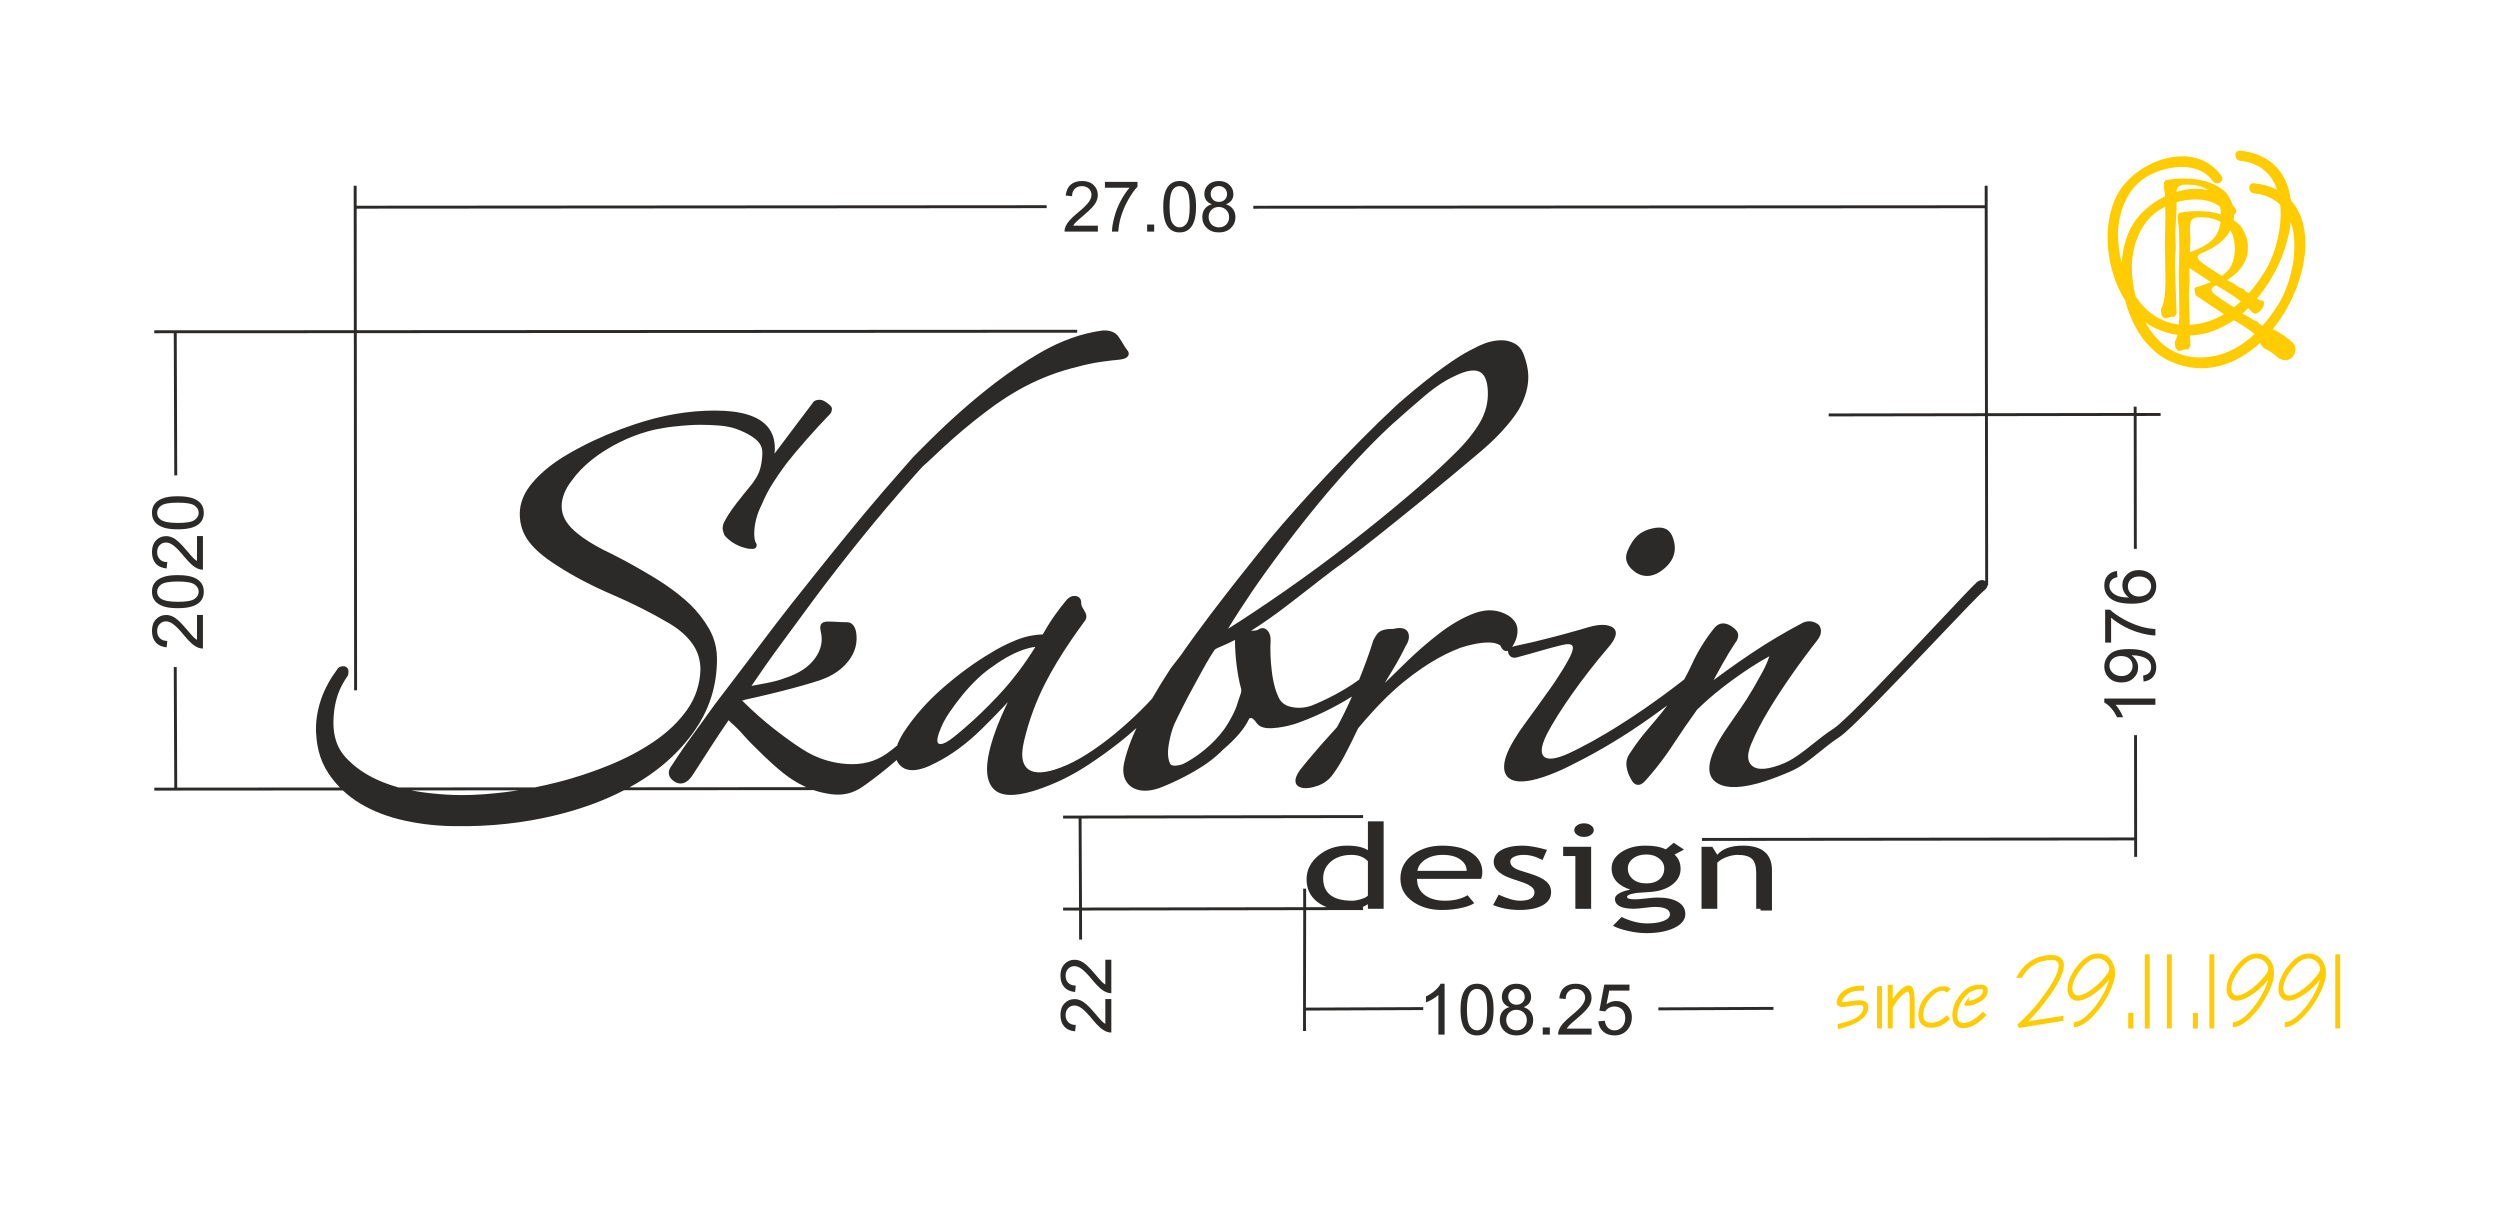 <?xml version="1.0" encoding="UTF-8"?>
<!DOCTYPE svg PUBLIC "-//W3C//DTD SVG 1.1//EN" "http://www.w3.org/Graphics/SVG/1.1/DTD/svg11.dtd">
<!-- Creator: CorelDRAW 2018 (64-Bit) -->
<svg xmlns="http://www.w3.org/2000/svg" xml:space="preserve" width="1071px" height="528px" version="1.1" style="shape-rendering:geometricPrecision; text-rendering:geometricPrecision; image-rendering:optimizeQuality; fill-rule:evenodd; clip-rule:evenodd"
viewBox="0 0 2545200 1253570"
 xmlns:xlink="http://www.w3.org/1999/xlink">
 <defs>
  <style type="text/css">
   <![CDATA[
    .fil2 {fill:none}
    .fil0 {fill:#2B2A29;fill-rule:nonzero}
    .fil1 {fill:#FECC00;fill-rule:nonzero}
   ]]>
  </style>
 </defs>
 <g id="Layer_x0020_1">
  <g id="_1958276123280">
   <path class="fil0" d="M2019990 600570l0 0c-5260,4470 -25390,25640 -49200,50680 -38480,40450 -86510,90950 -97940,98400l10 10 -10 0 -30 10c-7190,4650 -13820,10000 -20240,15180 -9610,7740 -18760,15120 -28990,19610l-10 0 -10 0c-4940,2170 -9720,4140 -14350,5910 -4700,1800 -9050,3340 -13050,4610 -21720,6870 -37480,7570 -47270,2060 -7510,-4220 -10150,-11540 -7920,-21960 2030,-9460 8250,-21660 18670,-36590l0 0 0 -10 10 0 20 -40 0 0c520,-760 1050,-1530 1580,-2300 540,-780 1080,-1580 1630,-2370 3010,-4380 5980,-8670 8890,-12840 2220,-3190 4280,-6270 6190,-9250 1990,-3110 3920,-6250 5800,-9440l-10 0 0 0 10 -20c250,-410 770,-1300 1560,-2660 220,-380 730,-1270 1520,-2640 2630,-4570 5080,-8950 7360,-13150l10 -10 0 0c390,-730 820,-1530 1270,-2420 350,-670 740,-1450 1190,-2360 1960,-4020 3490,-7750 4590,-11210l100 -260 -120 70 -40 20c-5830,3160 -11920,6790 -18290,10900 -6340,4090 -12920,8630 -19720,13630l0 0 0 0c-1910,1390 -3780,2790 -5620,4200 -2010,1530 -3820,2930 -5420,4200 -9010,7120 -17150,14250 -24410,21400 -4170,5770 -8340,11700 -12520,17770 -4200,6120 -8290,12220 -12260,18320l-10 30 -10 0 0 0c-1190,1810 -2340,3540 -3470,5190 -1150,1680 -2350,3400 -3610,5150 -6320,8830 -13190,17390 -20590,25680l0 -10c-2790,3250 -5560,4690 -8280,4340 -2760,-370 -5020,-2480 -6780,-6330 -1120,-1930 -2040,-3930 -2750,-5990 -730,-2120 -1250,-4300 -1530,-6550l-10 0c-310,-2430 -160,-4790 480,-7100 620,-2240 1680,-4390 3190,-6470l0 0 0 0 0 0 20 -20c870,-1350 1710,-2620 2530,-3830 840,-1230 1730,-2530 2680,-3870 4680,-6600 9870,-13160 15560,-19690l0 0c3910,-4490 7680,-9000 11310,-13550 1960,-2460 3900,-4940 5810,-7460 -5430,4000 -10970,8010 -16640,12040 -13070,9290 -26130,17880 -39210,25780 -13060,7890 -26050,15040 -38970,21460 -1970,1030 -3920,2020 -5860,2980 -1940,970 -3840,1880 -5670,2730 -9620,4460 -18480,7770 -26560,9960l-50 20c-1590,430 -3120,800 -4580,1110 -1490,330 -2920,590 -4280,800 -7290,1110 -13040,640 -17240,-1430 -3280,-1620 -5440,-4190 -6480,-7720 -940,-3200 -880,-7140 170,-11840 1000,-4490 3200,-9860 6620,-16090 3370,-6150 7900,-13150 13590,-21000l20 -10c4210,-5730 8300,-11360 12290,-16890 4360,-6050 8590,-11960 12700,-17750l20 -40 0 0 10 0c1030,-1450 2180,-3110 3450,-4940 1130,-1640 2220,-3250 3260,-4800 5370,-8040 9780,-15330 13240,-21850l20 -40c2010,-3640 3250,-6660 3730,-9080 390,-1900 280,-3270 -320,-4100l0 0c-610,-840 -1650,-1350 -3140,-1530 -1950,-250 -4500,40 -7640,860l-40 10c-3590,880 -7270,1820 -11040,2830 -3680,980 -7220,1980 -10610,2980 -3440,1010 -7160,2070 -11150,3190 -3970,1110 -8040,2210 -12210,3320 -440,150 -890,270 -1360,370l-10 0c-490,100 -970,160 -1430,170 -2780,100 -4830,-1110 -6140,-3630l10 0c-650,-1240 -850,-2400 -600,-3470 -540,220 -1110,330 -1690,340 -1310,20 -2500,-480 -3570,-1500 -810,-780 -1570,-1900 -2250,-3370l-80 -150c-130,-320 -310,-600 -550,-830 -290,-280 -680,-520 -1170,-730 -740,-320 -1490,-610 -2260,-880 -710,-250 -1440,-490 -2190,-700 -1920,-390 -4110,-590 -6570,-590 -2590,0 -5410,220 -8480,650l0 0 -10 0c-850,120 -1740,260 -2650,420 -870,140 -1770,310 -2700,490 -4620,910 -9360,2160 -14230,3750 -5280,2020 -10480,4300 -15580,6840 -5110,2540 -10110,5330 -14990,8370l-10 0 0 0c-1500,930 -2870,1800 -4100,2600 -1180,760 -2530,1650 -4040,2670 -6880,4630 -13470,9560 -19790,14770l0 0 0 0c-1350,1120 -2570,2140 -3660,3070 -1310,1120 -2510,2160 -3600,3130 -6090,5380 -11930,11020 -17500,16910l0 0c-1060,1120 -2140,2270 -3230,3440 -990,1070 -2030,2200 -3130,3400 -5220,5710 -10120,11320 -14690,16820 -2160,4590 -4270,8960 -6320,13100 -2230,4510 -4390,8760 -6480,12760l-10 0c-2170,4160 -4290,7930 -6340,11310 -2040,3370 -4010,6320 -5900,8860l0 10 0 0 -10 0 -40 70c-640,940 -1310,1840 -2020,2700 -740,900 -1510,1730 -2290,2510 -4090,4020 -9070,6750 -14940,8200l10 0 -10 10 -10 0c-1010,280 -1930,520 -2760,700 -870,190 -1740,350 -2600,470 -4610,680 -8270,180 -10970,-1490 -90,-60 -170,-110 -220,-140 -2230,-1500 -3180,-3720 -2850,-6640 260,-2220 1360,-4890 3300,-8010 310,-500 620,-990 940,-1460l90 -120 0 0 30 -40c1450,-1860 2870,-3640 4270,-5370 1590,-1970 3130,-3850 4610,-5630 8120,-9770 17770,-20740 28970,-32900 490,-890 950,-1750 1390,-2580 550,-1020 1070,-2010 1570,-2960 2690,-5130 5380,-10570 8080,-16310 1460,-3090 2880,-6220 4290,-9400 -2350,1470 -4760,2930 -7220,4370 -8310,4870 -16700,9260 -25160,13180 -8440,3920 -17030,7380 -25770,10400l-100 30c-3880,1180 -7710,2120 -11500,2830 -3820,710 -7590,1180 -11310,1410l0 0 -10 0c-1050,70 -2090,90 -3120,70 -1070,-20 -2030,-70 -2880,-180 -5040,-600 -8580,-2570 -10600,-5920 -350,-480 -660,-880 -930,-1200 -300,-360 -620,-720 -950,-1070 -1280,-1320 -2310,-1990 -3070,-1990l0 0 0 -10c-520,0 -970,50 -1360,150 -130,30 -240,70 -320,100 -270,110 -430,270 -490,490l-160 410c-2260,4820 -5620,9840 -10080,15060 -4380,5120 -9820,10450 -16350,16010 -3850,3970 -8200,7790 -13040,11450 -4810,3640 -10180,7150 -16080,10540l0 0 0 0 -50 30c-1410,820 -3050,1730 -4920,2750 -1590,880 -3230,1750 -4920,2630 -8480,4410 -17030,8290 -25620,11630l-110 40c-5690,1930 -10850,2840 -15480,2710 -4830,-130 -9070,-1360 -12730,-3700l-110 -70c-3750,-2660 -6260,-6130 -7510,-10410 -1210,-4110 -1230,-8910 -60,-14400l10 -40 0 0 0 0c470,-2030 990,-4090 1570,-6170 590,-2130 1230,-4250 1910,-6340 2360,-7250 5380,-14840 9080,-22750 -5700,5200 -11650,10220 -17810,15050 -5060,3960 -10240,7850 -15530,11660 -5300,3810 -10550,7410 -15730,10800l0 0 0 0c-1340,880 -2820,1820 -4440,2840 -1470,920 -2950,1830 -4440,2720 -7590,4530 -15120,8470 -22580,11820l-20 10 0 0 0 0c-4520,1990 -8860,3770 -13000,5340 -4150,1560 -8030,2880 -11670,3980 -19570,5870 -32940,5200 -40110,-2010l-10 10 -10 -10 0 -10c-1440,-1460 -2650,-3130 -3640,-5040 -970,-1850 -1710,-3920 -2240,-6200 -2550,-11070 140,-27400 8070,-49000l10 0 0 0c390,-1100 780,-2140 1170,-3130 240,-650 660,-1710 1240,-3170 2170,-5470 4630,-11110 7360,-16930 800,-1700 1630,-3410 2470,-5130 -1820,1970 -3660,3930 -5500,5890 -7210,7630 -14540,15060 -21970,22310 -7500,7310 -15090,13770 -22790,19400 -7690,5620 -15500,10410 -23440,14380l0 0 -10 10c-2230,1180 -4380,2220 -6460,3120 -2080,910 -4070,1670 -5980,2280 -10410,3370 -18230,2430 -23480,-2810l0 0 -10 0 0 -10c-1040,-1040 -1910,-2180 -2610,-3410 -390,-680 -720,-1390 -1000,-2120 -3030,2630 -6090,5220 -9180,7780 -4490,3700 -8960,7240 -13410,10620 -4420,3350 -8620,6380 -12610,9100l0 0c-4600,3170 -9480,5370 -14650,6600 -5150,1210 -10590,1460 -16310,730l-10 0c-1680,-220 -3210,-440 -4590,-690 -1420,-250 -2900,-540 -4460,-890 -3230,-730 -6360,-1610 -9390,-2650l-192920 140c-2720,1410 -5400,2740 -8070,4010 -19120,9090 -40200,16370 -63240,21850 -15960,3800 -32210,6590 -48760,8380 -16470,1780 -33250,2560 -50310,2330l0 10c-8930,0 -17800,-470 -26610,-1400 -8800,-930 -17480,-2310 -26020,-4160 -8560,-1850 -16670,-4240 -24300,-7170 -7650,-2930 -14760,-6380 -21320,-10330 -6460,-3900 -12340,-8330 -17630,-13300l-192000 140 0 -2990 20340 -10 -510 -122730 2990 -10 510 122730 165620 -120c-4320,-4420 -8210,-9230 -11670,-14430l0 10 0 -10 0 -10c-1180,-1770 -2270,-3590 -3280,-5450 -1020,-1890 -1950,-3800 -2790,-5740 -3100,-7210 -5090,-15060 -5980,-23550 -1160,-9680 -730,-19500 1480,-29460 850,-4060 1990,-8080 3410,-12070 3550,-10010 8860,-19780 15940,-29320 100,-230 220,-440 350,-640 210,-320 450,-630 730,-910 1260,-1260 3050,-1890 5370,-1890l0 0 0 10c1640,0 2940,550 3900,1630 850,980 1280,2280 1290,3880l0 0 0 0 0 10 0 0c-10,1150 -100,2100 -270,2860 -50,180 -90,330 -120,440l0 0c-240,770 -590,1410 -1060,1920 -670,980 -1330,1970 -1950,2960 -670,1060 -1310,2120 -1910,3190 -3100,5430 -5400,10920 -6880,16460l0 0 0 10c-320,1170 -590,2270 -820,3280 -250,1080 -480,2190 -690,3330 -1090,5710 -1620,11630 -1620,17740l0 0 -20 0c0,7240 1060,13790 3170,19670 350,960 710,1890 1110,2800 2030,4690 4800,8930 8310,12740 4310,4660 9130,8880 14480,12650 5370,3800 11270,7140 17700,10050 6460,2910 13220,5380 20290,7410l1380 390 138810 -110c7340,-1470 14830,-3180 22460,-5110l0 0 0 0c2740,-700 5240,-1360 7500,-1980 2440,-670 4930,-1380 7470,-2130 12750,-3770 25390,-8200 37920,-13280 8630,-3510 16840,-7340 24640,-11470 7810,-4150 15160,-8580 22030,-13310 6850,-4720 13050,-9770 18590,-15160 5510,-5350 10370,-11060 14580,-17110 4150,-5960 7320,-12300 9530,-19010 2200,-6720 3430,-13820 3700,-21300l-10 0 0 0 10 0 0 -80c-10,-4930 -710,-9620 -2100,-14030 -240,-780 -490,-1490 -720,-2130 -1350,-3600 -3200,-7030 -5540,-10300l10 0c-2830,-3940 -6190,-7620 -10080,-11040 -3900,-3420 -8330,-6580 -13280,-9470l-10 -10c-8840,-5240 -18100,-10310 -27780,-15190 -9750,-4920 -19880,-9650 -30400,-14190l0 10c-10670,-4590 -20710,-9370 -30150,-14340 -9450,-4970 -18230,-10110 -26350,-15420l0 0c-6280,-3960 -11760,-7920 -16420,-11890 -4730,-4020 -8630,-8060 -11710,-12110l10 0c-3160,-4140 -5520,-8580 -7090,-13330 -1570,-4750 -2350,-9790 -2350,-15120l0 -10 10 0c0,-5390 1040,-10680 3110,-15870 330,-800 690,-1640 1100,-2510 2010,-4290 4710,-8470 8110,-12570l0 0 0 0c1110,-1330 2280,-2660 3510,-4000 1190,-1290 2450,-2590 3770,-3900 6670,-6560 14550,-12700 23620,-18410l0 -10 0 0 50 -20c3080,-1900 6170,-3730 9290,-5510 3100,-1760 6310,-3510 9650,-5250 16820,-8800 35170,-16520 55050,-23160 13870,-4630 27590,-8100 41160,-10410 13610,-2320 27080,-3480 40400,-3480l0 0 0 10c13200,0 24230,1370 33090,4090 18520,5700 27780,17160 27780,34380l10 0 0 10 0 10 -10 0c0,1060 -40,2020 -110,2880 -20,250 0,-90 -50,450 -60,740 -150,1440 -250,2090 2020,-2670 4260,-5640 6720,-8890 3490,-4640 7260,-9640 11290,-15030 4040,-5370 7800,-10380 11290,-15010 3230,-4280 6390,-8450 9500,-12550 580,-1210 1560,-2100 2920,-2680 1170,-500 2610,-750 4320,-750 1200,0 2490,320 3880,960 1210,540 2490,1330 3850,2360l0 0 10 10c370,280 700,540 980,760 320,250 610,480 860,690 1930,1600 2890,3000 2890,4180l0 0 -10 0c0,1280 -200,2420 -590,3410 -50,130 -130,300 -230,520l0 10c-410,840 -960,1580 -1650,2190 -3700,3820 -7480,7840 -11370,12060 -3820,4150 -7770,8540 -11860,13170l0 0c-3940,4460 -7620,8740 -11050,12830 -3400,4050 -6400,7730 -8990,11040l0 10c-750,1000 -1420,1890 -2010,2680 -810,1110 -1480,2020 -2000,2740 -3360,4660 -6690,9550 -9980,14670 -2280,3520 -4350,7080 -6250,10690 -1900,3630 -3640,7360 -5230,11180l-90 210c-2590,5080 -4540,10160 -5830,15220 -1290,5040 -1930,10080 -1930,15110l0 10 -10 0c0,550 30,1250 100,2110l30 390 0 0c70,800 160,1560 250,2270l0 20 0 0 0 10c30,210 70,450 110,710 40,200 90,430 160,680 280,1180 740,2300 1380,3370l400 670 0 750 0 690c0,1450 -710,2470 -2110,3060l0 10c-620,260 -1380,390 -2290,390l0 -10c-1500,0 -2760,-60 -3760,-180 -1050,-130 -1940,-330 -2690,-620 -1170,-270 -2270,-570 -3330,-890 -1090,-350 -2210,-750 -3370,-1230 -5670,-2310 -10580,-5760 -14720,-10350l-520 -860 -10 0c-80,-210 -230,-590 -430,-1140 -160,-420 -290,-770 -380,-1040 -670,-1920 -1000,-3360 -1000,-4320 0,-1640 250,-3240 750,-4790 470,-1460 1160,-2860 2080,-4200 360,-660 750,-1360 1160,-2080 500,-860 940,-1620 1360,-2290 2410,-3930 5410,-8170 8960,-12710 2620,-3350 4910,-6240 6870,-8700 2020,-2520 4050,-5020 6090,-7500l30 -40 0 -10c560,-650 1120,-1330 1680,-2030 580,-720 1100,-1390 1560,-2010 2540,-3420 4550,-6770 6010,-10050l10 10 0 -20c250,-570 510,-1210 780,-1930 240,-680 480,-1380 700,-2120 1170,-3860 1940,-8490 2310,-13880l0 -1190 0 -210c230,-3000 -160,-5720 -1200,-8160 -1040,-2450 -2730,-4680 -5090,-6690l-50 -50 -10 0 10 -10c-650,-540 -1370,-1120 -2170,-1710 -790,-580 -1600,-1150 -2450,-1700 -4440,-2890 -9850,-5460 -16210,-7700l0 10 -10 0 0 -10c-740,-250 -1470,-480 -2180,-690 -700,-200 -1460,-410 -2270,-610 -3990,-1000 -8320,-1660 -12980,-1980 -3440,-230 -6610,-400 -9500,-510 -2840,-110 -5650,-170 -8460,-170l0 -10c-3660,0 -7740,150 -12240,430 -4480,290 -9310,710 -14500,1280l-10 0c-1600,170 -3030,340 -4280,500 -1170,150 -2540,350 -4140,590 -6940,1030 -13260,2360 -18940,3970l0 0 0 0c-2210,630 -4420,1310 -6620,2030 -2260,740 -4420,1500 -6500,2280 -11050,4150 -21630,9470 -31730,15950l0 0 0 10c-1990,1270 -3890,2550 -5700,3840 -1790,1270 -3570,2590 -5330,3970 -8800,6900 -16030,14350 -21680,22360l-60 80c-3340,4370 -5830,8710 -7480,13050 -1630,4250 -2440,8500 -2440,12740l-10 0c0,4370 1040,8580 3120,12650 2120,4150 5350,8180 9680,12080l0 0 10 10c1190,1080 2510,2190 3940,3340 1420,1140 2880,2250 4380,3330 7960,5740 17870,11380 29720,16910l80 30c7260,3670 14520,7530 21770,11570 7260,4040 14460,8230 21590,12580l0 0 0 0c2040,1250 4010,2480 5900,3700 1930,1240 3810,2480 5650,3730 9450,6440 17730,13010 24810,19710l20 20c3860,3750 7410,7710 10650,11880 3250,4190 6180,8550 8800,13110l0 0 0 10c730,1280 1420,2600 2080,3970 670,1390 1260,2760 1780,4080 2770,7060 4150,14570 4150,22500l20 0 0 10 -20 0c0,13330 -1850,26020 -5560,38070 -610,1960 -1260,3910 -1960,5840 -3610,9910 -8520,19360 -14720,28350l0 10 0 0 -30 30c-2090,3040 -4260,5970 -6480,8790 -2210,2810 -4570,5600 -7070,8390 -12600,14040 -27730,26320 -45400,36850l-30 20 -10 0 0 0c-2520,1510 -5090,2980 -7730,4420l179840 -130c-1360,-630 -2690,-1280 -4000,-1980l0 10c-1040,-510 -2130,-1070 -3270,-1680 -1110,-600 -2200,-1220 -3290,-1860 -5610,-3320 -11280,-7420 -17020,-12310l0 0 0 -10c-1270,-1070 -2380,-2030 -3330,-2860 -1320,-1150 -2440,-2150 -3380,-2990 -5790,-5200 -11810,-10970 -18070,-17310l0 0c-2240,-2140 -4340,-4240 -6290,-6290 -2040,-2140 -4020,-4320 -5930,-6540 -1840,-2120 -3740,-4150 -5710,-6110 -1970,-1950 -4000,-3820 -6110,-5620l-150 -140 -2480 -2470c-2840,4110 -5600,8170 -8290,12180 -3210,4800 -6390,9650 -9540,14550 -3090,4810 -6150,9560 -9180,14260 -3020,4690 -6020,9320 -8970,13900l-10 -10c-970,1570 -1950,2930 -2940,4090 -2380,2790 -4900,4510 -7540,5160 -2820,690 -5630,180 -8430,-1550 -730,-460 -1450,-990 -2160,-1590 -2540,-2160 -3810,-4630 -3810,-7420 0,-2560 1130,-5230 3370,-7990 970,-1520 1860,-2900 2660,-4110 1040,-1600 1980,-3030 2810,-4270 4880,-7340 10050,-14730 15510,-22190l0 10c3550,-4870 7310,-10040 11270,-15520 3550,-4910 7320,-10150 11300,-15700l50 -80 10490 -13730c6740,-8840 13670,-17940 20760,-27290 7690,-10140 14450,-19080 20370,-26950l0 0c1700,-2250 3580,-4740 5650,-7460 2450,-3230 4320,-5690 5600,-7340 9570,-12490 19030,-24520 28350,-36100l0 10c3390,-4280 5580,-7040 6570,-8280 2200,-2780 4420,-5550 6640,-8330 11330,-14170 23070,-28670 35200,-43500l40 -50 0 0 0 0c2760,-3360 5080,-6190 6990,-8500 2230,-2700 4590,-5530 7060,-8480 12040,-14400 24310,-28670 36820,-42810 4570,-5170 7240,-8240 8920,-10170 1410,-1630 2130,-2460 2840,-3220 750,-800 1550,-1590 3170,-3190 1710,-1690 4360,-4310 8920,-8900l0 -20 10 0 0 10c2500,-2510 4980,-4980 7470,-7420 2510,-2460 5000,-4880 7480,-7240 12850,-12280 25680,-23710 38490,-34280l10 -10 0 0 10 10c3170,-2640 6180,-5090 9030,-7360 2990,-2370 5990,-4710 9010,-7000 15390,-11710 30620,-21890 45660,-30540 10530,-6050 21000,-10930 31400,-14640 10450,-3720 20900,-6280 31330,-7680l190 -20c3590,-260 6720,80 9360,1010 2830,990 5090,2630 6780,4920l30 40c780,1110 1600,2340 2490,3720 830,1300 1660,2640 2470,4030 780,1320 1490,2480 2150,3500 590,900 1120,1650 1580,2250 720,760 1240,1520 1560,2280 560,1320 530,2590 -80,3810 -500,990 -1360,1810 -2580,2440 -1280,660 -3080,1170 -5410,1530l-190 40c-2680,230 -5660,540 -8980,930 -3450,410 -7130,890 -11020,1450l0 0c-3980,560 -7950,1260 -11920,2110 -3980,850 -7960,1830 -11940,2960l-100 30 -10 0 -10 0c-2150,510 -4300,1050 -6460,1630 -2080,560 -4230,1170 -6430,1840 -11090,3350 -22060,7620 -32920,12810l-40 20 0 0 0 0c-2020,970 -4130,2020 -6330,3160 -2070,1070 -4200,2210 -6380,3440 -10990,6140 -22050,13450 -33160,21930l-20 10 0 10c-2460,1830 -4940,3720 -7420,5650 -2380,1850 -4850,3810 -7420,5880 -12720,10240 -25440,21440 -38160,33580 -6620,6320 -9260,8600 -10830,9960 -810,700 -1310,1130 -1960,1790 -1010,1010 -2600,2810 -6650,7400 630,-710 1260,-1430 -250,280l0 0 250 -280c-540,610 -1070,1220 -250,280l0 0c-730,820 -1940,2200 -3890,4400 -8510,9610 -17030,19460 -25580,29570 -8480,10020 -16870,20160 -25160,30420 -8210,10140 -16340,20370 -24380,30700 -7940,10180 -15660,20300 -23170,30350l0 0c-5370,7320 -10890,14810 -16530,22470 -5640,7670 -11430,15510 -17340,23520 -5990,8110 -11830,16220 -17520,24330 -4470,6370 -8950,12900 -13450,19570 1580,-290 3160,-580 4730,-880 3320,-610 6980,-1290 10990,-2060 3560,-670 6950,-1450 10150,-2340 3210,-890 6250,-1890 9120,-3010l140 -50c6740,-2200 12590,-4980 17560,-8330 4910,-3310 8940,-7180 12110,-11590 3130,-4380 5170,-8860 6100,-13440 920,-4560 760,-9270 -480,-14140l-40 -170 0 0 0 0c-80,-390 -150,-810 -210,-1250 -60,-420 -100,-810 -130,-1150 -180,-2470 380,-4270 1680,-5370l-10 0c750,-640 1710,-1100 2900,-1370 950,-220 2070,-340 3340,-340l0 20c1410,0 2920,30 4530,80 1730,60 3500,150 5320,260l30 0 10 0c640,40 1140,70 1520,90 590,30 1080,60 1460,80 2330,110 4500,160 6500,160l0 10c2470,0 4510,960 6140,2860l0 10c1380,1620 2390,3920 3030,6880l20 140c870,5420 650,10610 -660,15560 -1310,4940 -3690,9620 -7160,14040l0 10c-970,1240 -1980,2420 -3030,3530 -1080,1150 -2200,2240 -3360,3270 -6000,5340 -13440,9560 -22310,12650l-60 20c-5670,1850 -11760,3690 -18260,5530 -6510,1850 -13390,3680 -20650,5510l0 0 0 0c-1630,420 -3630,920 -6000,1510 -1590,390 -3520,860 -5780,1420 -9620,2330 -18200,4310 -25760,5920 -550,300 -1230,510 -2010,640 -330,50 -700,100 -1100,130l20 30 0 0 20 30 -10 0 -10 -30 0 0 50 70c230,280 680,700 1350,1260l160 150c5100,5030 10170,9780 15220,14250 5070,4480 10130,8710 15200,12680l20 0c5160,4050 10090,7780 14810,11180 4790,3460 9460,6660 14020,9620l10 0 10 10c1920,1250 3850,2430 5790,3520 1980,1110 3960,2140 5930,3070 10300,4880 21290,7800 32970,8750 8030,670 15530,120 22490,-1630 6930,-1750 13340,-4700 19250,-8850l0 0c3430,-2430 6970,-5180 10630,-8240 1300,-3940 3430,-8250 6370,-12940l20 -40c5470,-8380 11600,-16420 18390,-24110 6790,-7680 14270,-15060 22460,-22150 8100,-7000 16150,-13430 24180,-19280 8000,-5830 15920,-11040 23780,-15650l-10 -10c4090,-2550 8330,-4930 12720,-7160 4360,-2200 8880,-4240 13530,-6110 4720,-1880 9450,-3300 14200,-4260 4230,-840 8440,-1320 12620,-1420 1660,-2970 3370,-5890 5130,-8740 2090,-3380 4200,-6600 6330,-9660 2150,-3080 4320,-6060 6530,-8930 2170,-2840 4360,-5540 6560,-8110l20 -30c1050,-1190 2210,-2100 3490,-2720 1330,-650 2750,-970 4250,-970l10 0 0 10c2110,0 3780,620 5000,1860 1190,1220 1790,2890 1790,5020l10 0 0 0 -10 0c0,720 60,1400 170,2020 90,510 210,930 370,1270l10 20c280,600 530,1110 740,1510 230,440 480,880 740,1320l10 20 1600 2730 0 -10 0 10 20 20c1050,1800 1580,3530 1580,5180l20 0c0,280 -20,570 -60,870 -170,1430 -750,2730 -1740,3900l-20 20 10 0 -10 0 0 0c-2410,3280 -4720,6470 -6930,9580 -2210,3110 -4380,6240 -6530,9380 -10800,15820 -19650,30530 -26580,44120 -4810,9430 -9000,19030 -12580,28790 -3580,9780 -6570,19770 -8980,29980l-10 30 0 10c-510,2110 -920,4120 -1210,6010 -300,1870 -490,3660 -580,5370 -440,8190 1570,13970 6020,17330l0 10c3100,2350 7310,3420 12640,3220 5680,-220 12550,-1880 20600,-4970l20 -10c4180,-1550 8510,-3480 13000,-5790 4530,-2320 9160,-5000 13910,-8030 4740,-3030 9460,-6260 14170,-9690 4630,-3380 9220,-6950 13790,-10710 4640,-3840 9110,-7700 13420,-11590 4350,-3930 8690,-8020 13010,-12270l-10 0 0 -10 30 -10c1190,-1170 2360,-2340 3510,-3520 1130,-1140 2260,-2310 3390,-3500 1620,-1690 3180,-3370 4700,-5050 6080,-10610 12310,-20740 18690,-30400l80 -120 0 0 0 0 40 -60 0 0 0 0c250,-330 610,-820 1080,-1470 250,-320 620,-820 1120,-1480 1920,-2550 3760,-4910 5500,-7050 1190,-1460 2400,-3050 3630,-4760 1190,-1650 2470,-3540 3860,-5660l70 -80 0 -10c1590,-2230 3350,-4690 5280,-7360 1630,-2270 3440,-4760 5410,-7460 9560,-13070 19590,-26360 30120,-39870l0 0 0 -10c880,-1130 2930,-3750 6250,-7980 3050,-3910 5140,-6570 6270,-8010 10680,-13560 21710,-27350 33100,-41390l30 -30c3930,-4700 8220,-9720 12840,-15060 4440,-5130 9180,-10550 14240,-16250 5120,-5760 10270,-11470 15470,-17120 5050,-5500 10540,-11380 16460,-17620l0 -20c5630,-5920 11310,-11850 17070,-17790 6020,-6210 11780,-12100 17250,-17620l10 10c5800,-5860 11560,-11560 17280,-17120 5570,-5410 11280,-10830 17090,-16260l90 -90 0 0 0 0c1270,-1140 2490,-2240 3680,-3290 1380,-1220 2690,-2370 3950,-3450 6960,-6030 14800,-12510 23510,-19420 6040,-4790 11890,-9220 17550,-13290 5650,-4060 11040,-7690 16180,-10920l20 -10c3050,-1890 6220,-3720 9520,-5500 3330,-1790 6840,-3560 10520,-5300 3780,-1790 7560,-3140 11330,-4050 3810,-910 7550,-1370 11240,-1370l0 0 0 10c1610,0 3160,130 4670,380 430,70 920,170 1470,290l10 0c2520,560 4950,1480 7280,2760l10 0 0 0 30 10 10 10 10 0 -10 0c590,320 1170,690 1760,1120 590,420 1140,860 1650,1330 2600,2380 4570,5600 5880,9650l0 0c1670,4500 2860,8870 3560,13130 710,4280 920,8410 640,12390l0 20c-70,1050 -190,2160 -340,3340 -150,1140 -330,2260 -540,3350 -1080,5700 -3020,11450 -5810,17250l0 0c-390,870 -840,1780 -1340,2730 -450,830 -980,1780 -1620,2840 -2950,4950 -7080,10530 -12390,16720 -3680,4290 -7600,8500 -11750,12620 -4160,4110 -8540,8140 -13160,12070 -3870,3290 -8590,7280 -14150,11940 -5260,4420 -10770,9030 -16550,13830 -6050,5040 -12030,9990 -17960,14870 -6200,5110 -12320,10110 -18360,15030 -6350,5170 -12550,10180 -18580,15030 -6340,5110 -12530,10070 -18560,14860 -5950,4740 -11800,9350 -17570,13840 -5750,4480 -10940,8470 -15560,11960l-70 50c-4880,3460 -9810,7050 -14770,10770 -4860,3640 -9990,7580 -15370,11810l0 10 0 0c-630,480 -910,700 -4430,3460 -1470,1150 -2950,2310 -4430,3460 -7850,6120 -15540,12070 -23050,17820 -5420,4150 -10860,8150 -16330,12000 -5470,3850 -10980,7570 -16520,11140l-10 0c-1030,660 -2010,1290 -2950,1880 770,-10 1600,-50 2470,-110l10 0c1440,-100 2610,-270 3510,-510 680,-180 1120,-360 1340,-550l300 -230 0 0 0 0c410,-260 820,-490 1250,-670 470,-220 920,-370 1360,-470 2510,-590 4720,190 6610,2340l20 20 0 0 0 10c310,340 580,690 820,1040 270,400 510,790 710,1180 1030,1980 1550,4360 1550,7130l0 140c-270,5200 -300,10440 -100,15730 200,5240 630,10600 1300,16070l0 0 0 10c210,1710 410,3180 600,4410 210,1350 450,2740 720,4160 1310,6850 3070,12640 5300,17370l50 100c1150,2760 2820,5000 4990,6710 2220,1730 5000,2960 8340,3670 3510,750 7010,980 10520,720 3480,-270 6970,-1030 10460,-2300l0 0c1960,-800 3660,-1510 5110,-2140 1500,-650 3190,-1400 5040,-2250 8590,-3950 16910,-8370 24940,-13260 4340,-2640 8630,-5500 12870,-8610 1280,-3180 2450,-6170 3530,-8980 1320,-3430 2740,-7190 4220,-11220l0 0c1340,-3650 2550,-7060 3600,-10220 1060,-3140 1990,-6090 2800,-8830l140 -380 0 0 10 -10c270,-560 420,-900 480,-1020 70,-130 240,-460 520,-980l-10 0c880,-1650 1850,-3200 2920,-4650l0 0 0 -10c250,-340 520,-670 800,-970 270,-290 580,-580 940,-870 1560,-1320 3500,-2200 5810,-2630 160,-60 310,-110 450,-160 240,-70 510,-130 810,-200 1300,-280 3010,-420 5120,-420 1240,0 2260,-50 3090,-150 690,-80 1190,-190 1480,-310l620 -190 0 0 10 0c850,-140 1640,-240 2380,-300 740,-50 1470,-70 2190,-40 4240,190 6970,1930 8160,5230l0 10c720,1990 820,4140 300,6430 -460,2050 -1420,4210 -2890,6490 -1870,3850 -3920,7820 -6150,11910 -2250,4120 -4650,8300 -7210,12550l0 0 0 0c-1550,2580 -2100,3490 -2210,3660 -750,1250 -1520,2540 -2310,3860 -1130,1890 -2290,3840 -3490,5840 5970,-5740 12180,-11790 18610,-18130l0 -10c1680,-1650 3350,-3270 5000,-4850 1710,-1640 3390,-3220 5020,-4740 8660,-8020 17370,-15420 26130,-22210 6130,-4750 12210,-8880 18260,-12390 6040,-3510 12030,-6380 17960,-8620l20 0c1710,-650 3400,-1190 5070,-1630 1700,-440 3360,-780 5010,-1020 8560,-1230 16600,290 24110,4560l60 30 10 10c880,520 1660,1040 2350,1550 680,510 1350,1080 2040,1720l0 0c3380,3180 5180,6950 5420,11310 150,2840 -190,5660 -1020,8480 -810,2760 -2090,5510 -3830,8240 -170,310 -350,620 -530,910 920,-380 2000,-700 3230,-970l40 0c5450,-1100 11400,-2410 17860,-3930 6360,-1500 12990,-3150 19880,-4960l0 0 10 0 20 0c1500,-390 3420,-900 5770,-1530 1450,-380 3300,-880 5570,-1490 9390,-2540 17950,-4960 25680,-7260l40 -20c5050,-1430 9490,-2170 13310,-2230 4060,-70 7440,650 10150,2130 3590,1990 4740,5150 3440,9490 -980,3300 -3620,7380 -7910,12250l0 10c-6430,7530 -12660,15160 -18670,22900 -6000,7710 -11830,15580 -17480,23590 -5610,7970 -10560,15370 -14830,22200 -4280,6820 -7870,13040 -10780,18680l-10 0c-840,1670 -1600,3330 -2280,4950 -650,1550 -1190,3030 -1630,4420 -2020,6460 -1710,10950 930,13440l10 10c1810,1710 4650,2380 8510,2000 4390,-420 9940,-2170 16640,-5240l0 -10c1850,-860 3510,-1650 4980,-2360 1680,-820 3370,-1660 5070,-2510 8800,-4440 18010,-9520 27630,-15250l0 0c1750,-1050 3630,-2180 5610,-3380 1730,-1060 3590,-2200 5570,-3440 9580,-5950 18980,-12120 28190,-18490 6380,-4420 12720,-8920 19000,-13520 6140,-4500 12280,-9120 18400,-13870l0 0 0 0c1250,-970 2310,-1790 3180,-2470 2940,-5320 5640,-10670 8100,-16060 2870,-6290 6180,-12450 9940,-18500 3770,-6070 7970,-12000 12590,-17790l20 -30 20 -20 10 0c640,-780 1310,-1460 2020,-2040 750,-620 1530,-1120 2310,-1510 4120,-2000 8760,-1220 13910,2360l20 30c1830,1290 3230,2570 4210,3810 1190,1530 1790,3070 1790,4620 0,1510 -260,2930 -790,4270 -510,1300 -1250,2520 -2220,3640 -2050,3050 -4200,6450 -6460,10180 -2330,3840 -4670,7880 -7010,12100 -2320,4160 -4730,8560 -7250,13190 -430,810 -870,1620 -1310,2440 4730,-3530 9490,-7020 14300,-10460 8180,-5870 16370,-11560 24580,-17050 8280,-5560 16760,-10910 25440,-16060 8690,-5160 17640,-10160 26850,-15000l310 -140c2880,-1090 5640,-1420 8270,-1000 2660,430 5130,1610 7410,3550l600 690 0 10 10 10c370,630 690,1320 940,2060 260,740 440,1470 530,2190 450,3600 -930,7350 -4140,11260l0 -10c-1810,2310 -3740,4800 -5770,7470 -1990,2610 -3900,5130 -5720,7570 -9710,13040 -19000,26380 -27870,40000l-30 60 0 0 0 0c-1640,2500 -3280,5080 -4940,7740 -1670,2670 -3210,5180 -4610,7520 -7530,12580 -13400,23920 -17620,34030l-20 30 0 20c-710,1630 -1310,3210 -1810,4730 -470,1470 -840,2880 -1100,4240 -1220,6370 140,11090 4100,14170 2790,2180 6810,3050 12080,2600 5680,-490 12670,-2500 20970,-6020l0 -10c9830,-4440 18870,-11670 28300,-19190 6770,-5410 13730,-10970 21360,-15850l-10 0 10 0 40 -30c12050,-7700 68080,-67210 107160,-108700 18860,-20030 33770,-35870 38110,-39870l100 -90 -10 0c350,-300 730,-580 1130,-860 410,-280 810,-510 1190,-700 2290,-1130 4420,-1080 6380,150l-480 -379510 -744640 510 0 -2980 744630 -520 -20 -19860 2990 0 510 406780 -590 0c-80,980 -470,1940 -1160,2910 -550,770 -1320,1580 -2300,2420zm-1659460 101650l-290 -363650 -180330 70 510 144740 -2990 10 -510 -144750 -19870 20 0 -2990 203180 -90 -130 -147120 2990 0 20 20380 702490 -520 0 2990 -702490 510 110 123750 733450 -430 0 2990 -733440 430 290 363660 -2990 0zm1154210 -304770c-490,-10570 -3330,-17110 -8520,-19600 -5380,-2590 -13590,-1220 -24620,4110l-40 30 0 0 -30 10c-1300,580 -2700,1250 -4190,2010 -1490,750 -2900,1510 -4260,2280 -7360,4180 -14940,9590 -22740,16230 -5600,4770 -11080,9480 -16430,14150 -5500,4800 -10900,9560 -16180,14280l0 10c-1920,1770 -3810,3530 -5660,5280 -1930,1820 -3850,3670 -5770,5530 -9950,9670 -20330,20430 -31150,32280 -7640,8350 -15120,16830 -22440,25420 -7330,8600 -14730,17590 -22220,26980 -7370,9230 -14690,18650 -21950,28270 -7300,9670 -14480,19440 -21540,29300l0 0 0 0c-2120,2970 -4090,5750 -5900,8330 -1750,2500 -3660,5270 -5760,8330 -8910,13040 -17290,26010 -25130,38890 8380,-5260 17330,-11070 26850,-17400 10270,-6830 20910,-14090 31920,-21770 11030,-7680 22030,-15570 33010,-23650 10770,-7930 21510,-16040 32220,-24340 10770,-8360 21080,-16530 30910,-24510 9960,-8080 19640,-16120 29060,-24130l0 0 0 -10 40 -30c2700,-2300 5270,-4500 7710,-6610 2610,-2260 5050,-4390 7310,-6380 12190,-10750 22720,-20560 31630,-29450l20 -20c5570,-5420 10510,-10770 14800,-16070 4290,-5270 7940,-10480 10960,-15620 2940,-5020 5090,-10220 6440,-15580 1350,-5360 1900,-10880 1650,-16550zm-257350 253390c-4670,2420 -9310,4620 -13910,6580l-3230 1370 10 0c-990,420 -1780,820 -2370,1180 -470,300 -830,570 -1060,830l0 0c-150,170 -250,290 -280,330l-10 0c-60,70 -170,210 -310,400 -570,760 -1230,1760 -1940,2980l-80 140 0 0 -10 -10c-240,380 -670,1070 -1310,2090 -710,1140 -1170,1870 -1370,2210 -2330,3840 -4760,8060 -7270,12660 -1760,3210 -3510,6420 -5250,9620 -1750,3210 -3490,6410 -5240,9610 -1770,3240 -3480,6430 -5130,9580 -1680,3200 -3320,6390 -4910,9560 -1610,3200 -3090,6170 -4430,8920 -1300,2650 -2490,5120 -3560,7390l0 10c-400,960 -750,1840 -1060,2650 -320,870 -650,1790 -980,2770 -1620,4840 -2900,10140 -3840,15920l0 20 0 10c-180,1090 -320,2160 -440,3220 -110,1050 -200,2060 -240,3010 -240,4860 330,8900 1710,12140l30 80 10 10c100,280 220,520 330,710 110,190 240,370 380,540 700,860 1820,1340 3350,1450l20 0c450,30 840,50 1170,50 350,0 760,-20 1230,-50 2110,-140 4370,-640 6770,-1510 1110,-540 2100,-1040 2970,-1510 870,-460 1900,-1040 3090,-1740 5370,-3120 10800,-6940 16270,-11440 3800,-3130 7320,-6380 10560,-9740 3200,-3340 6120,-6800 8740,-10370l0 0 0 0c300,-410 660,-920 1080,-1520 420,-610 790,-1150 1100,-1610 1900,-2860 3800,-6060 5680,-9580l-10 0c600,-1120 960,-1800 1070,-2020 250,-490 570,-1120 970,-1920 1540,-3150 2690,-5810 3430,-7980 580,-1980 1140,-3810 1700,-5500 580,-1740 1230,-3600 1950,-5570l10 -30c160,-430 300,-870 430,-1310 120,-420 210,-830 290,-1230 370,-1930 270,-3640 -300,-5100l-90 -280 0 0 -10 0c-170,-650 -400,-1530 -670,-2650 -270,-1080 -490,-2020 -660,-2780 -1050,-4800 -1980,-10330 -2760,-16580l-10 0c-550,-4350 -960,-8550 -1230,-12620 -280,-4170 -420,-8210 -420,-12110 0,-440 20,-870 40,-1280zm-203280 7110c-1960,230 -3970,590 -6030,1080 -3960,940 -8070,2340 -12330,4210l0 0c-1270,560 -2480,1120 -3630,1670 -1300,620 -2510,1230 -3630,1810 -6170,3230 -12310,7110 -18420,11660l-170 110c-2050,1300 -4250,2910 -6610,4810 -2360,1890 -4860,4080 -7500,6550 -2650,2480 -5260,5100 -7840,7860 -2610,2790 -5170,5690 -7650,8700l0 10c-2520,3050 -4950,6130 -7280,9250 -2380,3190 -4600,6330 -6670,9420 -2120,3130 -3950,6200 -5510,9180 -1560,2980 -2850,5900 -3880,8750l-40 120c-1740,4230 -2610,7570 -2610,10020 0,1720 460,2820 1370,3320l10 0 10 0c290,160 590,280 910,340 360,70 780,90 1250,60 2990,-180 7170,-2400 12520,-6660l70 -40 0 0 0 0c2060,-1630 4130,-3310 6220,-5040 2020,-1680 4120,-3460 6300,-5350 10810,-9380 21710,-19890 32700,-31540 7610,-8060 14840,-16650 21690,-25770 5840,-7770 11430,-15950 16750,-24530zm-526250 146070l-109260 70c2650,520 5320,970 8040,1370l10 0c2420,360 4580,660 6440,900 1980,250 4100,500 6360,740 10760,1180 21150,1760 31150,1760l20 0 0 10c6330,0 13230,-250 20690,-770 1030,-70 2250,-160 3650,-270 6350,-500 13040,-1180 20100,-2030 4240,-520 8510,-1110 12800,-1780z"/>
   <path class="fil0" d="M1329530 1025240l119430 -520 10 2990 -119430 520 50 20830 -2990 0 190 -123070 -225230 380 70 29580 -2990 10 -70 -29580 -16240 20 0 -2980 16230 -40 -430 -90680 -15800 30 0 -2990 305400 -520 0 2990 -286620 490 440 90680 225230 -390 -50 -18860 2990 0 50 18860 21080 -40c-3750,-1380 -7120,-3270 -10100,-5670 -7040,-5660 -10560,-13210 -10560,-22650 0,-9480 4040,-17570 12170,-24270 8110,-6700 17770,-10040 28950,-10040 9380,0 16470,1520 21320,4580l0 -29300 16030 0 0 88990 -16030 0 0 -4650c-1670,1150 -3550,2140 -5660,2950l760 0 0 2990 -57950 100 -250 99260zm63100 -149130c-4070,-4240 -9610,-6380 -16640,-6380 -8630,0 -15610,2260 -20910,6730 -5340,4490 -7990,10180 -7990,17110 0,15210 9890,22830 29730,22830 2540,0 5570,-570 9120,-1700 3540,-1100 5790,-2290 6690,-3560l0 -35030z"/>
   <path class="fil0" d="M1642110 941920l8710 -8960c9340,4370 17960,6540 25870,6540 7230,0 12970,-860 17190,-2610 4180,-1760 6280,-3930 6280,-6530 0,-5110 -5310,-7670 -15890,-7670 -1790,0 -5070,330 -9800,950 -4740,620 -8430,950 -11050,950 -12860,0 -19260,-3390 -19260,-10150 0,-2070 1490,-3960 4500,-5660 3020,-1690 6740,-2910 11180,-3660 -12710,-4160 -19090,-11390 -19090,-21700 0,-6600 3320,-12100 9900,-16500 6600,-4410 14730,-6600 24420,-6600 8880,0 15860,1260 20850,3820l8050 -6720 10470 6900 -9630 5070c4120,3730 6170,8620 6170,14620 0,6380 -2860,11710 -8540,16040 -5680,4330 -13150,6800 -22380,7430l-13270 940c-1580,120 -3690,550 -6340,1270 -2650,720 -3980,1690 -3980,2860 0,1610 2770,2430 8280,2430 2420,0 6200,-320 11330,-920 5130,-610 8940,-910 11420,-910 8880,0 15830,1470 20820,4450 4990,2960 7470,7090 7470,12360 0,5820 -3720,10510 -11190,14090 -7470,3590 -16930,5360 -28350,5360 -5850,0 -12020,-730 -18510,-2180 -6460,-1450 -11680,-3220 -15630,-5310zm34060 -72590c-5570,0 -10130,1370 -13640,4130 -3520,2760 -5280,6100 -5280,10020 0,4410 1700,8060 5100,10950 3400,2880 8020,4330 13820,4330 5680,0 10120,-1410 13350,-4230 3200,-2800 4820,-6480 4820,-11050 0,-3920 -1740,-7260 -5200,-10020 -3450,-2760 -7780,-4130 -12970,-4130z"/>
   <polygon class="fil0" points="1603840,924650 1603840,870920 1591410,870920 1591410,861480 1619900,861480 1619900,924650 "/>
   <path class="fil0" d="M1612640 837610c2740,0 5100,660 7030,2030 1960,1350 2920,2980 2920,4870 0,1910 -960,3560 -2920,4910 -1930,1370 -4290,2040 -7030,2040 -2720,0 -5050,-670 -6980,-2040 -1940,-1350 -2920,-3000 -2920,-4910 0,-1930 950,-3560 2890,-4910 1900,-1330 4240,-1990 7010,-1990z"/>
   <path class="fil0" d="M1520090 920860l5680 -10610c8940,4090 16150,6150 21630,6150 9900,0 14850,-2930 14850,-8740 0,-4170 -4780,-7750 -14360,-10730 -7380,-2350 -12340,-4150 -14910,-5370 -2560,-1210 -4780,-2600 -6660,-4150 -1900,-1550 -3290,-3200 -4240,-4950 -920,-1760 -1380,-3630 -1380,-5640 0,-5190 2710,-9240 8100,-12160 5420,-2900 12490,-4340 21230,-4340 6570,0 14880,1440 24910,4340l-4550 10390c-6380,-3540 -12780,-5320 -19180,-5320 -3840,0 -7070,650 -9690,1900 -2620,1270 -3920,2850 -3920,4790 0,4050 3290,7100 9890,9200l11480 3640c7030,2260 12170,4790 15370,7670 3230,2880 4820,6460 4820,10790 0,5660 -2830,10100 -8540,13300 -5680,3200 -13560,4810 -23650,4810 -9520,0 -18490,-1650 -26880,-4970z"/>
   <path class="fil0" d="M1507870 894150l-65240 0c0,7410 2920,13080 8710,17050 5130,3460 11710,5200 19780,5200 9170,0 16850,-1880 22990,-5600l6750 8070c-2480,1730 -6290,3220 -11420,4490 -6410,1650 -13560,2470 -21460,2470 -11360,0 -21020,-2690 -28980,-8090 -8830,-5940 -13270,-13910 -13270,-23930 0,-10430 4560,-18780 13610,-25060 8110,-5640 17710,-8430 28820,-8430 12880,0 23010,2530 30330,7600 7100,4870 10640,11330 10640,19390 0,2490 -430,4770 -1260,6840zm-38930 -24420c-7190,0 -13190,1630 -18030,4860 -4610,3050 -7210,6860 -7840,11430l50090 0c0,-4530 -2020,-8290 -6090,-11310 -4440,-3320 -10490,-4980 -18130,-4980z"/>
   <polygon class="fil0" points="1688350,1025020 1805510,1024500 1805520,1027490 1688360,1028010 "/>
   <path class="fil0" d="M1627150 1039180l6650 -560c500,3240 1640,5660 3430,7300 1800,1630 3960,2450 6490,2450 3050,0 5630,-1160 7730,-3450 2120,-2310 3170,-5360 3170,-9150 0,-3610 -1010,-6460 -3030,-8550 -2030,-2090 -4690,-3130 -7980,-3130 -2040,0 -3870,470 -5520,1390 -1640,930 -2930,2130 -3860,3600l-5950 -760 4990 -26490 25650 0 0 6050 -20580 0 -2780 13850c3090,-2160 6350,-3240 9750,-3240 4500,0 8290,1560 11390,4690 3100,3120 4650,7130 4650,12030 0,4670 -1370,8700 -4090,12100 -3310,4160 -7820,6250 -13540,6250 -4690,0 -8520,-1310 -11490,-3930 -2960,-2630 -4660,-6110 -5080,-10450zm-6780 7420l0 6090 -34090 0c-50,-1530 200,-2990 740,-4390 860,-2340 2250,-4620 4160,-6880 1920,-2240 4680,-4850 8290,-7800 5600,-4600 9400,-8240 11370,-10930 1970,-2670 2950,-5220 2950,-7600 0,-2520 -900,-4630 -2690,-6360 -1800,-1710 -4140,-2580 -7020,-2580 -3050,0 -5490,910 -7310,2750 -1840,1830 -2770,4360 -2790,7590l-6510 -660c450,-4860 2130,-8560 5030,-11110 2910,-2540 6820,-3810 11720,-3810 4950,0 8860,1370 11740,4110 2900,2750 4340,6150 4340,10210 0,2060 -420,4090 -1270,6080 -850,2000 -2250,4100 -4210,6300 -1950,2200 -5210,5230 -9760,9070 -3790,3200 -6230,5360 -7310,6500 -1080,1130 -1970,2270 -2680,3420l25300 0zm-49740 6090l0 -7220 7210 0 0 7220 -7210 0zm-37190 -14880c0,1800 440,3550 1290,5230 850,1700 2120,3010 3820,3930 1690,920 3500,1400 5450,1400 3020,0 5520,-980 7490,-2930 1970,-1950 2950,-4420 2950,-7420 0,-3050 -1010,-5570 -3030,-7570 -2030,-1990 -4580,-2990 -7630,-2990 -2980,0 -5440,990 -7390,2960 -1960,1980 -2950,4440 -2950,7390zm2040 -23820c0,2440 800,4430 2360,5980 1570,1550 3610,2330 6120,2330 2440,0 4440,-770 6000,-2310 1570,-1530 2330,-3420 2330,-5640 0,-2330 -790,-4270 -2400,-5860 -1610,-1580 -3600,-2370 -6000,-2370 -2420,0 -4420,780 -6020,2310 -1590,1550 -2390,3410 -2390,5560zm1280 10730c-2630,-960 -4580,-2320 -5850,-4110 -1260,-1780 -1900,-3920 -1900,-6400 0,-3760 1350,-6910 4050,-9460 2700,-2560 6280,-3840 10760,-3840 4500,0 8120,1300 10870,3920 2740,2620 4110,5800 4110,9560 0,2390 -620,4460 -1870,6240 -1260,1770 -3160,3130 -5720,4090 3160,1040 5570,2700 7230,5000 1650,2290 2470,5040 2470,8220 0,4420 -1560,8120 -4670,11120 -3120,3000 -7220,4500 -12320,4500 -5090,0 -9180,-1500 -12300,-4510 -3120,-3010 -4680,-6770 -4680,-11270 0,-3350 850,-6170 2560,-8430 1680,-2260 4110,-3810 7260,-4630zm-43310 2540c0,8460 1000,14090 2980,16900 1980,2800 4420,4210 7320,4210 2920,0 5360,-1420 7340,-4230 1980,-2810 2980,-8440 2980,-16880 0,-8490 -1000,-14130 -2980,-16920 -1980,-2800 -4440,-4190 -7400,-4190 -2920,0 -5230,1240 -6970,3700 -2180,3130 -3270,8940 -3270,17410zm-6510 0c0,-6100 630,-11010 1890,-14720 1250,-3720 3120,-6590 5590,-8610 2480,-2020 5590,-3020 9330,-3020 2780,0 5200,560 7290,1670 2090,1110 3810,2720 5180,4820 1350,2100 2420,4660 3190,7670 780,3020 1170,7070 1170,12190 0,6050 -630,10930 -1870,14640 -1250,3730 -3110,6600 -5580,8630 -2470,2030 -5600,3030 -9380,3030 -4970,0 -8870,-1770 -11700,-5340 -3400,-4280 -5110,-11290 -5110,-20960zm-16220 25430l-6330 0 0 -40340c-1520,1450 -3510,2900 -5990,4360 -2480,1450 -4700,2540 -6670,3260l0 -6110c3540,-1670 6640,-3690 9290,-6050 2640,-2380 4530,-4670 5630,-6900l4070 0 0 51780z"/>
   <path class="fil0" d="M1125320 1016510l6090 0 0 34090c-1530,50 -2990,-190 -4400,-730 -2330,-870 -4610,-2260 -6870,-4170 -2240,-1920 -4850,-4680 -7800,-8280 -4600,-5610 -8230,-9410 -10920,-11370 -2680,-1970 -5230,-2950 -7610,-2950 -2520,0 -4630,890 -6360,2680 -1710,1800 -2580,4150 -2580,7020 0,3060 910,5500 2750,7320 1830,1840 4360,2760 7590,2780l-660 6510c-4870,-440 -8560,-2120 -11110,-5030 -2540,-2900 -3820,-6820 -3820,-11720 0,-4950 1380,-8860 4120,-11740 2750,-2890 6150,-4340 10210,-4340 2060,0 4090,430 6090,1280 1990,840 4090,2240 6290,4200 2210,1960 5230,5210 9070,9760 3200,3800 5360,6230 6500,7310 1130,1080 2270,1970 3420,2680l0 -25300z"/>
   <path class="fil0" d="M1125320 976450l6090 0 0 34090c-1530,40 -2990,-200 -4400,-740 -2330,-860 -4610,-2250 -6870,-4160 -2240,-1920 -4850,-4680 -7800,-8290 -4600,-5600 -8230,-9400 -10920,-11370 -2680,-1970 -5230,-2950 -7610,-2950 -2520,0 -4630,900 -6360,2690 -1710,1800 -2580,4140 -2580,7020 0,3050 910,5490 2750,7320 1830,1830 4360,2750 7590,2780l-660 6510c-4870,-450 -8560,-2130 -11110,-5030 -2540,-2910 -3820,-6820 -3820,-11720 0,-4950 1380,-8860 4120,-11740 2750,-2900 6150,-4340 10210,-4340 2060,0 4090,420 6090,1270 1990,850 4090,2250 6290,4210 2210,1950 5230,5210 9070,9760 3200,3790 5360,6230 6500,7310 1130,1080 2270,1970 3420,2670l0 -25290z"/>
   <path class="fil0" d="M1804010 926390l-11680 10 0 -1750 -4380 0 0 -36740c0,-6720 -1450,-11430 -4360,-14130 -2880,-2700 -7760,-4050 -14560,-4050 -3660,0 -7500,790 -11510,2320 -3980,1530 -7060,3420 -9200,5660l0 46940 -16030 0 0 -63170 10950 0 5080 8150c5310,-6220 13960,-9310 25950,-9310 19820,0 29740,8410 29740,25240l0 34210 0 3620 0 3000z"/>
   <path class="fil0" d="M1732730 852500l440020 -490 -100 -104160 2980 0 130 123900 -2990 10 0 -16760 -440040 500 0 -3000zm439730 -294290l-130 -135380 -310600 500 0 -2990 310580 -500 -60 -6410 2990 -10 20 6430 24440 50 -50 2960 -24390 40 170 135310 -2970 0z"/>
   <path class="fil0" d="M1702480 545140c2650,6390 3300,12370 1950,17930 -1360,5550 -4680,10580 -9990,15090l10 10 -10 0 0 0 -10 10 0 0c-1330,1130 -2650,2130 -3960,3010 -1340,880 -2670,1640 -4010,2270 -7110,3370 -13990,3070 -20630,-900l-150 -90c-4480,-3050 -7490,-6370 -9020,-9950 -1610,-3800 -1570,-7780 150,-11930 1480,-3610 3130,-6770 4940,-9490 1850,-2790 3890,-5130 6110,-7020l0 0 0 0c610,-520 1280,-1030 1990,-1530 740,-520 1460,-980 2150,-1370 3770,-2160 8310,-3640 13580,-4430l10 0 0 0c1030,-160 2070,-250 3120,-260 1030,-20 2010,30 2920,160 5050,720 8670,3530 10830,8420l20 70z"/>
   <path class="fil1" d="M2275740 211710c-870,-1210 -1770,-2370 -2700,-3470l-30 -120c-1040,-3300 -2680,-6390 -4540,-9690 -2060,-3290 -5570,-6390 -10710,-9270 -5160,-2890 -10510,-4940 -16080,-6180 -5560,-1240 -11750,-1850 -18550,-1850 -3700,0 -7000,200 -10300,610 -3300,210 -5360,620 -6590,830 -1240,200 -2060,620 -2480,1440 -610,620 -820,1850 -820,3300 0,1640 210,4320 820,8240l10 60 10 60 0 50 0 10 10 60 10 60 0 50 0 20 10 60 10 60 0 20 0 40 10 60 10 60 0 20 0 40 10 60 10 60 0 10 0 50 10 60 0 50 0 10 10 60 10 60 0 40 0 10 10 70 0 60 10 30 0 20 10 60 0 60 0 30 10 30 10 60 0 60 0 10 10 50 0 50 10 60 0 10 0 50 10 60 0 50 0 10 10 50 10 60 0 40 0 20 0 50 10 60 0 30 10 30 0 60 10 50 0 20 0 40 10 60 0 50 0 10 10 50 0 60 10 50 0 0 0 60 10 50 0 50 0 10 10 60 0 50 10 40 0 20 0 50 10 60 0 30 0 20 10 60 0 50 0 20 10 40 0 50 0 60 0 0 10 50 0 60c-15070,7210 -28170,18960 -35150,32670 -5300,10430 -8260,22770 -9020,35740 -2330,-9470 -3540,-19130 -3700,-28260 -330,-19170 6500,-41160 21300,-54400 17570,-15710 58280,-25070 75160,-1270 3810,5370 12760,230 8900,-5200l0 0c-27340,-38540 -88380,-15920 -106760,20220 -15230,29940 -11120,75590 8820,106700 6890,27070 22710,51560 46110,61900 34220,15120 66510,3820 91160,-19090 720,2460 2290,4640 4740,5960l0 0c2540,1360 5020,2820 7400,4450 590,400 1180,820 1770,1230 1020,770 1150,870 410,280 1140,880 2230,1830 3310,2780 4230,3690 11080,4460 15170,0 3720,-4050 4520,-11230 0,-15180 -5290,-4640 -11010,-8770 -17220,-12100 -900,-480 -1870,-830 -2860,-1060 32880,-40460 45740,-101450 18530,-131370 -3240,-26430 -18920,-47070 -51520,-50510 -6590,-690 -6540,9620 0,10300 20670,2180 32250,13940 37560,29540 -6560,-3400 -14330,-5710 -23430,-6670 -6590,-690 -6550,9620 0,10300 11540,1220 20250,5440 26610,11630 2340,23590 -5250,50990 -15790,68020 -4750,7680 -10150,15140 -16180,21950l-10 0 -50 -30 -60 -40 -30 -10 -30 -20 -50 -40 -60 -30 0 0 -60 -40 -60 -30 -10 -10 -40 -20 -60 -40 -40 -20 -20 -10 -60 -40 -50 -30 0 0 -60 -30 -60 -40 -20 -10 -40 -20 -50 -30 -40 -20 -20 -20 -50 -30 -120 -60 -50 -40 -30 -10 -30 -20 -50 -30 -50 -20 -10 -10 -120 -70 -40 -20 -60 -30 -30 -20 -20 -10 -60 -30 -40 -30 -10 0 -60 -30 -50 -30 -10 -10 -40 -20 -60 -30 -30 -20 -20 -10 -50 -30 -110 -60 -50 -30 -20 -10 -30 -20 -60 -20 -40 -20 -10 -10 -50 -30 -50 -30 -10 0 -40 -30 -60 -20 -20 -20 -30 -10 -50 -30 -40 -20 -10 0 -50 -30 -50 -30 -10 0 -50 -20 -40 -30 -30 -10 -30 -10 -40 -30 -50 -20 -10 -10 -50 -20 -50 -30 -10 0 -40 -20 -40 -30 -40 -10 -20 -10 -40 -30 -50 -20c-830,-820 -1450,-1440 -1450,-2070 -200,-200 -1030,-410 -2470,-820 -1440,-410 -3090,-1440 -5360,-3090 -2270,-1650 -4740,-3090 -7620,-4120 -370,-370 -940,-820 -1690,-1400 14110,-8560 21170,-19740 21170,-33430 0,-3090 -410,-6390 -1440,-9690 -1030,-3290 -2680,-6390 -4530,-9680 -1770,-2830 -4590,-5500 -8600,-8020l80 -560 20 -120 80 -640 20 -160 70 -630 10 -150 60 -610 10 -230c40,-490 60,-990 80,-1490l0 0 10 -750 0 -60c2050,-1340 3150,-3880 1300,-6480zm-13610 68570c-2010,-1430 -3770,-2520 -5410,-3330 -7420,-4740 -12570,-8240 -15240,-10300 -2680,-2070 -4130,-3920 -4130,-5570 0,-1030 830,-2060 2470,-3290l1070 -430 10 0 1040 -430 10 -10 1020 -430 20 -10 1000 -430 30 -20 960 -430 40 -20 950 -440 40 -20 920 -440 50 -30 900 -440 60 -30 870 -440 60 -40 860 -450 830 -450 70 -30 70 -40 810 -460 80 -40 780 -460 90 -50 770 -450 90 -60 740 -460 90 -50 720 -460 100 -70 700 -460 100 -60 680 -470 110 -70 660 -470 110 -70 640 -470 730 -540 0 -10 580 -440 140 -110 120 -90 580 -470 120 -100 560 -470 500 -430 170 -140 120 -110 520 -470 40 -40 600 -550 510 -500 130 -120 460 -450 140 -150c380,-380 750,-770 1100,-1170l30 -20 460 -520 110 -120 370 -440 180 -210 440 -540 30 -40 420 -520 120 -160 320 -430 150 -190c300,-410 590,-830 880,-1250l10 -20 350 -540 130 -190 230 -370 180 -300c250,-410 500,-840 740,-1270l0 0 320 -600 30 -70c3080,4780 4590,11020 4590,18680 0,9690 -2480,17320 -7630,22880 -1480,1660 -3290,3260 -5420,4780zm41440 50720c-1260,-760 -2420,-1400 -3460,-1920 -820,-830 -1440,-1440 -1440,-2060 -200,-210 -1030,-420 -2470,-820 -1440,-420 -3100,-1450 -5360,-3100 -2270,-1640 -4740,-3090 -7630,-4120 -100,-100 -230,-220 -370,-340 2040,-1740 4030,-3540 5960,-5430l1720 1660c2270,2680 4120,3910 5360,3910 1640,0 3500,-1230 5770,-3500 2260,-2270 3300,-4530 3300,-7010 0,-1240 -410,-2270 -1040,-3090 -200,210 -620,210 -1230,210l0 0 -50 0 -20 0 -30 0 -40 -10 -10 0 -50 0 -10 0 -40 0 -40 -10 -20 0 -50 -10 -60 0 -20 -10 -30 0 -50 -10 -10 0 -60 -10 -10 0 -40 -10 -40 -10 -30 0 -50 -10 -10 0 -60 -10 -20 -10 -40 -10 -50 -10 -10 -10 -60 -10 -20 -10 -50 -10 -40 -10 -20 -10 -70 -20 0 0 -70 -20 -30 -10 -40 -10 -50 -10 -20 -10 -80 -30 -60 -20 -40 -10 -30 -10 -70 -20 0 -10 -70 -20 -30 -10 -50 -20 -60 -20 -10 -10 -80 -30 -20 0 -50 -30 -50 -20 -30 -10 -80 -30 0 0 -80 -30 -30 -20 -50 -20 -60 -20 -20 -10 -80 -40 -20 0 -60 -30 -50 -20 -40 -20 -80 -40 0 0 -80 -40 -40 -10 -50 -30 -70 -30 -10 -10 -90 -40 -20 -10 -70 -30 -50 -30 -40 -20 -80 -40 -10 0 -80 -50 -50 -20 -40 -20 -80 -40 -20 -10 -90 -50 -20 -10 -70 -40 -60 -30 -30 -20 -100 -50 0 0 -90 -50 -50 -20 -50 -40 -80 -40 -10 -10 -100 -60 -30 -10 -70 -40 -60 -40 -40 -20 -100 -50 0 -10 -100 -50c18850,-22340 31490,-51450 34360,-78150 9040,25920 530,62700 -12460,83690 -4760,7680 -10150,15150 -16180,21960zm-29180 -18820c-1260,-830 -2430,-1500 -3540,-2060 -7420,-4740 -12570,-8240 -15250,-10310 -2670,-2060 -4120,-3910 -4120,-5560 0,-1030 820,-2060 2470,-3300 820,-320 1610,-640 2400,-970 2310,1400 4500,2690 6550,3860l370 230 120 60 250 160 220 130 140 90 330 200 40 20 350 220 80 40 280 170 180 110 180 110 280 180 60 30 350 220 40 20 310 190 150 100 190 120 250 150 90 60 340 210 10 10 320 200 120 70 220 140 210 130 110 80 310 200 20 10 330 200 70 50 250 160 170 110 150 90 270 180 40 30 320 200 50 30 260 180 140 90 170 110 230 150 70 50 310 200 20 10 280 190 110 70 180 120 200 130 100 70 290 190 0 10 290 190 80 60 210 140 170 110 120 80 250 170 30 20 280 190 50 40 220 150 140 100 140 100 220 140 50 40 270 190 30 20 240 170 100 80 160 100 190 140 80 50 250 190 10 0 250 180 250 180 160 120 100 60 230 170 20 20 240 170 50 50 200 130 120 100 120 80 200 150 40 30 230 180 30 20 200 150 110 80 130 100 170 130 50 40 230 170 10 10 210 170 80 60 150 110 140 110 70 60 210 160 10 10 210 170 60 40 150 130 120 90 90 70 180 140 30 30c-2220,2070 -4510,4050 -6870,5920zm-13370 -94610c-1720,-560 -3450,-1030 -5210,-1420 -5570,-1240 -11750,-1860 -18550,-1860 -3710,0 -7010,210 -10310,620 -3290,220 -5350,620 -6590,830 -1230,210 -2060,620 -2470,1440 -620,620 -830,1860 -830,3300 0,1650 210,4330 830,8240 410,3710 620,6810 620,9280l210 15860 -620 26590 620 36890c0,4620 -140,8750 -420,12410 -19510,-2180 -34060,-13430 -44160,-28670 -2370,-9550 -3600,-19290 -3760,-28490 -330,-19170 6490,-41170 21300,-54400 3470,-3110 7850,-5960 12770,-8360l140 10860 -620 26590 620 36880c0,15050 -1440,24930 -4530,29890l0 1020c0,2890 410,4950 1440,6390 1020,1440 2060,2060 3290,2060 210,0 2480,-620 6600,-1850 610,410 1030,610 1440,610 410,0 830,-410 1650,-1440 610,-1020 1030,-1850 1440,-2270 -1030,-29870 -1650,-46570 -1650,-50280 0,-4120 210,-7830 410,-11330l410 -4540 -200 -7410c-210,-2270 -210,-5360 -210,-9280l1240 -25140 0 -90 0 -30 0 -70 0 -60 0 -40 0 -80 0 -10 0 -100 0 -10 0 -80 0 -40 0 -50 0 -80 0 -20 0 -90 0 0 0 -90 0 -30 0 -60 0 -60 0 -30 0 -90 0 0 0 -90 0 -30 0 -60 0 -50 0 -40 0 -80 0 -10 0 -90 0 -10 0 -70 0 -40 0 -50 0 -70 0 -10 0 -90 0 0 0 -90 0 -30 0 -50 0 -60 0 -30 0 -70 0 -10 0 -80 0 -20 -10 -70 0 -40 0 -40 0 -70 0 -10 0 -80 0 -10 0 -70 0 -40 0 -40 0 -60 0 -20 0 -80 0 -80 0 -30 -10 -50 0 -50 0 -30 0 -70 0 -10 0 -70 0 -20 0 -60 0 -40 0 -40 -10 -50 0 -20 0 -80 0 0 0 -70 0 -30 0 -50 0 -50 -10 -20 0 -70 0 0 0 -80 0 -20 0 -50 0 -40 0 -30 -10 -70 0 0 0 -80 0 -10 0 -60 -10 -30 0 -40 0 -50 0 -20 0 -70 0 0 -10 -70 0 -20 0 -50 0 -40 -10 -30 0 -60 0 -10 0 -60 0 -20 -10 -50 0 -30 0 -30c15170,-4510 32460,-4420 44300,4560l30 140 20 80 10 50 20 140 30 140 50 270 30 140 30 130 0 20 20 120 30 140 20 140 10 60 10 80 30 140 20 140 20 100 0 40 20 140 30 140 20 140 0 0 20 150 20 140 20 140 0 40 20 110 10 140 20 150 10 80 10 60 20 150 10 140 20 130 0 20 20 150 10 140 20 150 0 20 10 130 10 150 20 150 0 60 10 90 10 140 20 150 10 110 0 50 10 150 10 150 10 150 10 150 10 150 10 160 10 40 0 110 10 150 10 160 0 90 0 60 10 160 10 150 0 140 0 20 10 150 0 30zm-44230 122770c-680,2880 -1550,5170 -2610,6870l0 1040c0,2880 420,4940 1440,6380 1030,1450 2060,2060 3300,2060 210,0 2470,-610 6590,-1850 620,420 1030,620 1440,620 420,0 830,-410 1650,-1450 620,-1030 1030,-1850 1440,-2270l-370 -10720c16010,-560 31060,-6390 44460,-15680 1000,590 1960,1150 2900,1680 7910,4740 13990,8880 18350,12410 -16040,15030 -35860,25060 -59390,23790 -24110,-1290 -41060,-16070 -51690,-35550 3560,2550 7340,4740 11350,6510 7150,3160 14220,5170 21140,6160zm12500 -10270c-570,-16410 -890,-25920 -890,-28600 0,-4130 200,-7840 410,-11340l410 -4530 -200 -7420c-150,-1630 -190,-3680 -210,-6160 8200,5580 15510,10430 21970,14500 -3090,1350 -6500,2620 -10220,3820 -2060,820 -3710,1240 -4750,1440 -1020,410 -1640,1030 -1640,2060l0 820 1240 5360c10980,7590 20560,14010 28780,19230 -10440,6230 -22080,10210 -34900,10820zm150 -73910l600 -12400c0,-2670 0,-4730 -200,-6380 -210,-1450 -210,-3300 -210,-5770 0,-4950 830,-7830 2480,-9070 1650,-1230 3700,-1860 5770,-1860l4320 0c6820,0 12990,1540 18520,4600 -830,6970 -3220,12650 -7300,17050 -4730,5310 -12780,9910 -23980,13830zm18670 -63170l90 60c-10370,-2440 -21650,-1590 -32490,1690l0 0 10 -120 10 -50 20 -180 10 -30 20 -140 10 -100 10 -70 10 -50 20 -120 0 0 20 -120 10 -40 10 -80 20 -80 0 -30 30 -120 0 -10 20 -100 10 -50 10 -50 20 -110 10 -10 20 -100 10 -30 20 -80 10 -70 10 -30 30 -110 0 -10 30 -90 10 -50 10 -50 30 -90 0 -10 30 -100 10 -20 20 -70 20 -70 10 -30 30 -90 0 -10 30 -90 20 -30 20 -60 20 -70 10 -10 30 -90 10 -20 20 -70 30 -50 10 -30 30 -90 40 -80 10 -40 30 -40 30 -70 0 -10 80 -160 20 -40 20 -30 40 -70 0 -10 40 -70 10 -30 30 -40 30 -60 10 -10 40 -70 10 -10 40 -60 20 -40 20 -30 40 -60 0 -10 50 -60 10 -20 30 -40 40 -40 10 -20 40 -60 10 -10 40 -50 20 -30 30 -30 40 -50 10 0 50 -60 10 -10 40 -40 30 -40 20 -20 50 -50 0 0 50 -50 20 -20 30 -30 40 -30 10 -10 60 -50 10 -10 40 -30 30 -30 30 -20 50 -40c1650,-1240 3710,-1860 5770,-1860l4330 0 340 0 60 0 290 10 110 0 240 10 170 0 180 0 220 10 120 10 280 10 70 0 320 20 20 0 340 20 40 0 300 20 90 10 250 20 150 10 200 20 190 10 140 20 250 20 90 10 300 40 30 0 340 40 10 0 320 40 70 10 260 30 120 20 210 30 170 30 160 20 230 40 100 20 280 40 50 10 320 60 0 0 330 60 50 10 280 50 90 20 230 50 150 30 170 40 200 40 120 30 250 60 70 10 300 80 20 0 320 80 30 10 280 70 80 20 240 70 130 30 180 60 180 50 130 40 230 70 80 20 280 80 40 20 300 90 20 10 290 100 70 20 240 80 110 40 200 70 160 50 140 60 210 70 100 40 250 90 50 20 300 120 0 0 300 120 50 20 0 0 340 140 210 90 140 60 150 70 190 80 110 50 230 100 70 30 270 130 20 10 290 140 30 10 260 130 80 40 210 100 120 60 170 90 170 90 120 60 210 110 80 40 250 140 30 20 290 160 10 0 270 160 60 30 220 130 100 60 180 110 150 80 140 90 180 110z"/>
   <path class="fil1" d="M1899600 1019350c1630,1180 2460,2910 2460,5170 0,550 -50,1130 -140,1730 -80,580 -210,1190 -350,1800l-10 40c-1120,4190 -4140,7860 -9090,11020 -4800,3060 -11450,5650 -19950,7770l-1480 370 0 -5270 910 -220c3380,-840 6260,-1640 8650,-2380 2430,-760 4350,-1460 5730,-2080 2910,-1350 5220,-2860 6950,-4530 1670,-1620 2790,-3390 3370,-5330 120,-450 230,-860 300,-1240 60,-340 100,-660 100,-960 0,-890 -300,-1540 -900,-1950 -730,-510 -1910,-760 -3520,-760 -770,0 -1810,90 -3150,260 -1440,180 -3100,420 -5010,730 -2070,330 -3780,580 -5080,750 -1420,170 -2530,270 -3350,270 -1920,0 -3410,-370 -4460,-1090 -1190,-810 -1800,-2000 -1800,-3550 0,-400 50,-830 140,-1310 90,-430 210,-890 360,-1390 730,-2440 1950,-4610 3670,-6500 1680,-1870 3840,-3450 6470,-4740 2410,-1180 4990,-2030 7710,-2540 2700,-500 5530,-660 8470,-470l1110 70 0 5110 -1270 -90c-2510,-180 -4870,-90 -7060,260 -2170,340 -4190,940 -6040,1810 -1840,890 -3440,2010 -4780,3350 -1300,1300 -2360,2810 -3150,4550 -110,260 -170,460 -210,620 -30,160 -50,310 -50,460 0,70 40,130 130,170 310,180 870,260 1660,260 570,0 1480,-70 2750,-220 1250,-150 2770,-370 4580,-660 1850,-310 3500,-540 4930,-690 1570,-160 2870,-240 3880,-240 2830,0 5010,550 6520,1640zm11400 25920l0 -41970 5020 0 0 43160 -5020 0 0 -1190zm38150 -29630c70,2090 120,4600 120,7520l0 23300 -5020 0 0 -23300c0,-2590 -20,-4660 -60,-6210 -40,-1600 -100,-2810 -190,-3610 -210,-1700 -530,-2940 -940,-3720 -260,-510 -530,-760 -780,-760l-180 20c-80,20 -180,60 -300,120l-60 30c-2280,970 -4660,2810 -7140,5500 -2480,2700 -5050,6260 -7710,10670l0 21260 -5020 0 0 -44430 5020 0 0 14320c2220,-3090 4340,-5670 6350,-7720 2730,-2800 5290,-4660 7660,-5590 360,-160 740,-270 1110,-340 430,-90 820,-120 1170,-120 1570,0 2870,780 3850,2350 830,1320 1430,3240 1770,5750 150,1120 270,2770 350,4960zm21220 -10070c2690,-1380 5390,-2080 8060,-2080 1200,0 2330,150 3390,450 1060,310 2060,760 2980,1380l1200 800 -3820 3840 -820 -610c-580,-420 -1180,-730 -1790,-930 -620,-200 -1290,-290 -2040,-290 -1930,0 -3860,560 -5820,1670 -2030,1150 -4080,2880 -6160,5180 -2100,2370 -3770,4820 -4980,7340 -1220,2510 -2000,5100 -2340,7770l-120 1220c-30,400 -50,800 -50,1180 0,2810 640,4870 1910,6190 1270,1300 3260,1950 5960,1950 2680,0 5280,-570 7800,-1710 2550,-1160 5020,-2900 7410,-5200l860 -830 3530 3700 -820 820c-2780,2780 -5740,4860 -8860,6240 -3140,1400 -6450,2090 -9920,2090 -1890,0 -3580,-250 -5090,-760 -1540,-520 -2880,-1300 -4050,-2370 -1280,-1170 -2220,-2620 -2840,-4330 -610,-1660 -900,-3570 -900,-5690 0,-510 20,-1050 60,-1580l130 -1560c430,-3270 1400,-6400 2930,-9370 1530,-2970 3620,-5790 6290,-8460 2630,-2660 5270,-4690 7910,-6050zm51230 -2380c1440,1040 2150,2570 2150,4560 0,580 -60,1230 -180,1920 -120,620 -290,1270 -520,1920l-10 20c-660,1780 -1810,3450 -3450,4980 -1550,1440 -3560,2760 -6040,3930 -2040,970 -3940,1690 -5720,2180 -1860,500 -3560,750 -5110,750 -480,0 -900,-40 -1270,-110 -490,-110 -900,-300 -1210,-610l-670 -670 4790 -7680 0 3770 350 10c990,0 2110,-190 3360,-580 1270,-400 2650,-1000 4130,-1800l20 -10c1720,-910 3110,-1870 4150,-2880 970,-940 1630,-1920 1970,-2950 130,-430 240,-830 300,-1160 70,-310 100,-600 100,-850 0,-560 -140,-950 -420,-1170 -380,-290 -1020,-440 -1920,-440 -1100,0 -2380,190 -3860,570 -1530,390 -3260,990 -5210,1780l-30 20c-1190,450 -2440,1230 -3730,2330 -1330,1120 -2700,2580 -4090,4360 -1800,2290 -3250,4610 -4340,6980 -1080,2380 -1830,4810 -2220,7320 -70,520 -140,1050 -180,1600 -50,510 -70,1010 -70,1490 0,2800 540,4860 1640,6170 1040,1250 2660,1880 4870,1880 2700,0 5580,-880 8660,-2620 3160,-1790 6520,-4490 10070,-8080l820 -830 3700 3530 -830 860c-3980,4120 -7830,7210 -11570,9270 -3820,2100 -7520,3150 -11120,3150 -1690,0 -3230,-280 -4590,-840 -1390,-560 -2600,-1410 -3630,-2540l-20 -30c-1010,-1160 -1770,-2550 -2280,-4180 -480,-1600 -730,-3410 -730,-5470 0,-600 20,-1240 70,-1930 50,-690 120,-1390 210,-2120l10 -10c420,-3020 1290,-5930 2590,-8730 1300,-2810 3040,-5520 5190,-8090 1730,-2100 3380,-3820 4980,-5170 1650,-1400 3260,-2420 4820,-3060l10 0c1790,-710 3570,-1250 5330,-1620 1730,-360 3430,-550 5080,-550 2470,0 4350,480 5650,1430zm71770 -30970c1660,430 3100,1110 4320,2080l10 10c1200,990 2110,2140 2710,3460 580,1280 860,2710 810,4290 -50,3510 -1220,7770 -3510,12760 -2250,4920 -5590,10570 -10020,16970 -3710,5300 -7560,10340 -11550,15110 -3610,4290 -7330,8380 -11180,12270l35720 -5620 0 5120 -45210 7280 -1660 -3660 720 -570c640,-520 1440,-1190 2370,-2020 940,-830 1970,-1790 3060,-2880l20 -20c4090,-3910 8070,-8180 11950,-12790 3880,-4620 7670,-9580 11360,-14850 4220,-6050 7370,-11330 9470,-15800 2060,-4410 3090,-8010 3090,-10790l-10 -460c-80,-1790 -650,-3130 -1720,-3980 -1130,-910 -2870,-1370 -5210,-1370l-890 20c-6540,210 -12270,1790 -17150,4710 -4870,2920 -8920,7190 -12120,12810l-340 600 -5800 0 990 -1760c3860,-6930 8660,-12180 14390,-15750 5750,-3580 12400,-5470 19960,-5710 2010,-40 3820,130 5420,540zm53600 15430l420 -2830 -260 -840c-660,-1920 -1640,-3580 -2930,-4950l-20 -10c-1160,-1290 -2480,-2260 -3940,-2900 -1470,-640 -3090,-970 -4870,-970 -2760,0 -5530,910 -8340,2740 -2880,1880 -5800,4740 -8750,8580l-10 10c-2830,3580 -4950,7000 -6360,10250 -1390,3180 -2080,6200 -2080,9030 0,710 60,1340 170,1910 110,580 270,1110 460,1620 540,1230 1250,2140 2130,2730 880,590 1950,890 3210,890 1560,0 3370,-440 5410,-1310 2130,-910 4520,-2280 7130,-4100 2230,-1550 4410,-3290 6530,-5170 2120,-1900 4180,-3960 6140,-6150 1910,-2130 3370,-3930 4390,-5400 940,-1360 1460,-2400 1570,-3130zm-7360 35640c-2610,3710 -5440,7150 -8450,10300 -3330,3460 -6530,6150 -9590,8060 -3130,1950 -6130,3100 -8990,3440l-1330 160 0 -5100 1050 -130c2310,-300 4770,-1300 7380,-2990 2680,-1740 5510,-4200 8480,-7340 2710,-2900 5240,-6030 7590,-9410 2350,-3380 4530,-7010 6540,-10900 1960,-3870 3430,-7390 4400,-10530 260,-820 470,-1600 660,-2360 -1050,1400 -2390,2970 -4040,4730 -2070,2260 -4230,4330 -6480,6230 -2250,1910 -4580,3640 -6970,5200l-10 10c-2840,1810 -5470,3180 -7900,4100 -2490,950 -4780,1430 -6870,1430 -2250,0 -4190,-580 -5800,-1750 -1580,-1140 -2800,-2840 -3660,-5090l0 -20c-260,-720 -460,-1490 -600,-2320 -130,-770 -200,-1590 -200,-2430 0,-3640 800,-7400 2420,-11290 1590,-3830 3980,-7790 7170,-11910 3390,-4360 6840,-7650 10340,-9850 3580,-2260 7220,-3390 10890,-3390 2430,0 4680,420 6730,1270 2030,840 3860,2110 5460,3810 1800,1900 3160,4130 4060,6710 890,2530 1340,5370 1340,8520 0,2830 -560,6020 -1660,9550 -1100,3510 -2740,7360 -4900,11560 -2150,4190 -4510,8100 -7060,11730zm28290 7380l4010 0 0 15790 -5200 0 0 -15790 1190 0zm16860 -59720l3810 0 0 75510 -5010 0 0 -75510 1200 0zm22470 0l3810 0 0 75510 -5000 0 0 -75510 1190 0zm26450 59720l4000 0 0 15790 -5190 0 0 -15790 1190 0zm16850 -59720l3830 0 0 75510 -5020 0 0 -75510 1190 0zm58360 16700l420 -2860 -260 -810c-660,-1920 -1640,-3580 -2930,-4950l-20 -10c-1160,-1290 -2470,-2260 -3940,-2900 -1460,-640 -3090,-970 -4870,-970 -2760,0 -5530,910 -8330,2740 -2890,1880 -5810,4740 -8760,8580l-10 10c-2830,3570 -4950,7000 -6360,10240 -1390,3190 -2080,6200 -2080,9040 0,710 60,1340 170,1910 110,580 270,1100 450,1600 540,1230 1260,2150 2150,2750 870,590 1940,890 3190,890 1570,0 3380,-440 5420,-1310 2140,-910 4520,-2280 7140,-4100 2220,-1550 4400,-3290 6520,-5180 2120,-1890 4180,-3950 6140,-6140 1910,-2130 3380,-3930 4390,-5400 940,-1370 1460,-2410 1570,-3130zm-7360 35640c-2610,3710 -5440,7150 -8450,10300 -3330,3460 -6530,6150 -9590,8060 -3130,1950 -6130,3100 -8980,3440l-1330 160 0 -5100 1040 -130c2310,-300 4770,-1300 7390,-2990 2680,-1740 5500,-4200 8470,-7340 2720,-2900 5240,-6030 7590,-9410 2360,-3380 4530,-7010 6540,-10900 1960,-3870 3430,-7390 4410,-10530 250,-820 470,-1600 650,-2370 -1040,1400 -2390,2970 -4040,4730 -2080,2280 -4240,4350 -6480,6240 -2250,1910 -4580,3640 -6970,5200l-20 10c-2830,1810 -5460,3180 -7890,4100 -2490,950 -4790,1430 -6880,1430 -2250,0 -4190,-580 -5800,-1750 -1580,-1150 -2790,-2840 -3640,-5090l-10 -20c-250,-720 -460,-1490 -590,-2320 -130,-770 -200,-1590 -200,-2430 0,-3640 800,-7400 2410,-11290 1590,-3830 3970,-7790 7170,-11910 3380,-4360 6840,-7650 10340,-9860 3590,-2250 7220,-3380 10900,-3380 2430,0 4680,420 6720,1270 2030,840 3850,2110 5460,3810 1800,1890 3160,4130 4060,6700 900,2530 1340,5380 1340,8530 0,2830 -550,6020 -1660,9550 -1090,3510 -2730,7360 -4900,11560 -2140,4200 -4510,8110 -7060,11730zm60190 -35650l420 -2800 -260 -860c-660,-1920 -1640,-3580 -2930,-4950l-10 -10c-1160,-1290 -2480,-2260 -3950,-2900 -1460,-640 -3090,-970 -4870,-970 -2760,0 -5540,910 -8340,2740 -2880,1880 -5800,4740 -8750,8580l-10 10c-2830,3570 -4950,7000 -6360,10240 -1390,3190 -2080,6200 -2080,9040 0,710 60,1340 170,1910 110,580 260,1100 450,1600 540,1230 1260,2150 2140,2750 880,590 1950,890 3210,890 1560,0 3370,-440 5410,-1310 2130,-910 4520,-2280 7130,-4100 2230,-1550 4410,-3290 6530,-5180 2120,-1890 4180,-3950 6140,-6140 1920,-2140 3390,-3940 4390,-5400 940,-1370 1460,-2410 1570,-3140zm-7360 35660c-2620,3700 -5440,7140 -8450,10290 -3340,3460 -6540,6150 -9590,8060 -3130,1950 -6130,3100 -8990,3440l-1330 160 0 -5100 1050 -130c2300,-300 4770,-1300 7380,-2990 2680,-1740 5510,-4200 8480,-7340 2720,-2900 5240,-6030 7590,-9410 2350,-3380 4530,-7010 6540,-10900 1960,-3870 3430,-7390 4400,-10530 250,-820 470,-1600 660,-2360 -1050,1400 -2390,2970 -4030,4730 -2080,2260 -4240,4330 -6490,6230 -2250,1910 -4580,3640 -6970,5200l-10 10c-2840,1810 -5470,3180 -7900,4100 -2500,950 -4790,1430 -6880,1430 -2250,0 -4190,-580 -5800,-1750 -1580,-1150 -2790,-2840 -3640,-5090l-10 -20c-260,-720 -460,-1490 -600,-2310 -130,-780 -200,-1600 -200,-2440 0,-3640 800,-7400 2410,-11290 1590,-3830 3980,-7790 7170,-11910 3390,-4360 6840,-7650 10350,-9860 3580,-2250 7220,-3380 10890,-3380 2440,0 4680,420 6730,1270 2030,840 3860,2110 5460,3810 1800,1900 3160,4130 4060,6700 890,2530 1340,5380 1340,8530 0,2830 -560,6020 -1660,9560 -1100,3500 -2740,7350 -4900,11550 -2150,4200 -4510,8110 -7060,11740zm24300 -52350l3820 0 0 75510 -5010 0 0 -75510 1190 0z"/>
   <path class="fil0" d="M200550 625440l6060 0 0 34220c-1520,50 -2990,-210 -4410,-750 -2320,-880 -4620,-2280 -6870,-4220 -2250,-1940 -4850,-4700 -7800,-8300 -4600,-5600 -8250,-9400 -10950,-11380 -2690,-2000 -5240,-3000 -7650,-3000 -2510,0 -4630,900 -6360,2710 -1720,1810 -2590,4160 -2590,7060 0,3070 920,5520 2740,7360 1820,1850 4350,2770 7580,2790l-650 6500c-4860,-440 -8560,-2130 -11110,-5040 -2550,-2920 -3830,-6830 -3830,-11750 0,-4960 1370,-8900 4130,-11780 2750,-2900 6170,-4350 10240,-4350 2070,0 4100,430 6100,1280 2010,840 4110,2250 6330,4210 2200,1970 5240,5240 9090,9780 3200,3820 5370,6270 6510,7350 1140,1090 2290,1980 3440,2690l0 -25380zm-19440 -6860c-6100,0 -11030,-630 -14760,-1880 -3750,-1260 -6620,-3130 -8630,-5610 -2010,-2460 -3010,-5580 -3010,-9340 0,-2760 560,-5190 1670,-7300 1120,-2090 2740,-3820 4840,-5170 2090,-1350 4660,-2410 7680,-3180 3010,-780 7100,-1160 12210,-1160 6060,0 10970,620 14700,1860 3740,1240 6620,3100 8640,5580 2020,2470 3030,5600 3030,9370 0,4970 -1770,8880 -5320,11720 -4330,3410 -11340,5110 -21050,5110zm20 -6500c8510,0 14160,-990 16950,-2970 2810,-1990 4200,-4440 4200,-7360 0,-2910 -1410,-5360 -4210,-7350 -2810,-1980 -8460,-2970 -16940,-2970 -8500,0 -14160,990 -16950,2970 -2800,1980 -4200,4460 -4200,7430 0,2910 1240,5240 3710,6990 3140,2170 8960,3260 17440,3260zm19420 -66930l6060 0 0 34210c-1520,50 -2990,-200 -4410,-740 -2320,-880 -4620,-2290 -6870,-4220 -2250,-1940 -4850,-4710 -7800,-8300 -4600,-5600 -8250,-9400 -10950,-11380 -2690,-2000 -5240,-3000 -7650,-3000 -2510,0 -4630,900 -6360,2710 -1720,1800 -2590,4160 -2590,7060 0,3070 920,5520 2740,7360 1820,1840 4350,2770 7580,2790l-650 6500c-4860,-450 -8560,-2130 -11110,-5040 -2550,-2920 -3830,-6830 -3830,-11760 0,-4950 1370,-8890 4130,-11780 2750,-2890 6170,-4340 10240,-4340 2070,0 4100,420 6100,1280 2010,840 4110,2250 6330,4210 2200,1970 5240,5230 9090,9780 3200,3810 5370,6270 6510,7350 1140,1080 2290,1970 3440,2680l0 -25370zm-19440 -6870c-6100,0 -11030,-620 -14760,-1880 -3750,-1260 -6620,-3130 -8630,-5600 -2010,-2470 -3010,-5580 -3010,-9340 0,-2760 560,-5200 1670,-7300 1120,-2090 2740,-3830 4840,-5180 2090,-1340 4660,-2400 7680,-3170 3010,-780 7100,-1170 12210,-1170 6060,0 10970,630 14700,1870 3740,1240 6620,3100 8640,5580 2020,2470 3030,5590 3030,9370 0,4970 -1770,8880 -5320,11720 -4330,3400 -11340,5100 -21050,5100zm20 -6500c8510,0 14160,-980 16950,-2970 2810,-1980 4200,-4440 4200,-7350 0,-2910 -1410,-5360 -4210,-7350 -2810,-1990 -8460,-2970 -16940,-2970 -8500,0 -14160,980 -16950,2970 -2800,1980 -4200,4450 -4200,7420 0,2910 1240,5250 3710,7000 3140,2170 8960,3250 17440,3250z"/>
   <path class="fil0" d="M2177570 606700c2200,0 4300,-470 6300,-1390 2000,-930 3520,-2240 4570,-3890 1050,-1660 1580,-3420 1580,-5290 0,-2710 -1090,-5030 -3260,-6940 -2170,-1920 -5110,-2890 -8840,-2890 -3580,0 -6400,950 -8460,2850 -2060,1890 -3100,4300 -3100,7230 0,2870 1040,5320 3100,7320 2060,2000 4760,3000 8110,3000zm-22350 -26040l510 6290c-2500,570 -4320,1380 -5460,2430 -1820,1720 -2720,3860 -2720,6390 0,2040 570,3840 1700,5400 1460,2000 3580,3570 6380,4740 2810,1160 6800,1760 11970,1810 -2330,-1530 -4060,-3420 -5180,-5630 -1140,-2220 -1700,-4540 -1700,-6980 0,-4240 1560,-7860 4690,-10850 3120,-2980 7150,-4470 12100,-4470 3260,0 6270,700 9070,2100 2800,1410 4930,3330 6420,5790 1480,2440 2230,5230 2230,8340 0,5290 -1960,9620 -5850,12980 -3890,3330 -10320,5010 -19270,5010 -10010,0 -17290,-1860 -21840,-5560 -3950,-3230 -5930,-7580 -5930,-13070 0,-4080 1140,-7430 3420,-10030 2280,-2610 5430,-4170 9460,-4690zm-5940 72940l-6070 0 0 -33500 4920 0c3510,3290 8170,6570 14000,9800 5820,3250 11810,5740 17980,7520 4330,1260 9090,2080 14250,2430l0 6520c-4080,-80 -9010,-870 -14780,-2400 -5790,-1540 -11360,-3720 -16730,-6580 -5360,-2850 -9890,-5890 -13570,-9110l0 25320zm10220 13690c-3640,0 -6540,960 -8670,2890 -2140,1920 -3210,4260 -3210,7000 0,2850 1150,5310 3450,7390 2300,2080 5290,3120 8960,3120 3290,0 5970,-990 8020,-2950 2060,-1980 3080,-4440 3080,-7370 0,-2940 -1020,-5360 -3080,-7250 -2050,-1890 -4910,-2830 -8550,-2830zm22850 25970l-510 -6080c2870,-520 4950,-1500 6240,-2960 1290,-1460 1940,-3330 1940,-5620 0,-1960 -450,-3670 -1350,-5150 -890,-1490 -2090,-2690 -3600,-3620 -1490,-930 -3520,-1710 -6060,-2350 -2550,-640 -5140,-950 -7780,-950 -280,0 -710,10 -1280,30 2030,1270 3680,3000 4930,5200 1270,2190 1900,4580 1900,7140 0,4280 -1560,7900 -4670,10860 -3100,2960 -7200,4440 -12290,4440 -5250,0 -9470,-1540 -12680,-4640 -3200,-3090 -4800,-6960 -4800,-11630 0,-3350 900,-6420 2730,-9220 1800,-2790 4380,-4900 7750,-6340 3350,-1450 8210,-2170 14560,-2170 6620,0 11890,710 15810,2140 3940,1440 6910,3580 8960,6420 2050,2830 3080,6150 3080,9960 0,4050 -1120,7350 -3380,9920 -2250,2560 -5420,4100 -9500,4620zm12010 17300l0 6370 -40540 0c1470,1530 2930,3550 4390,6030 1460,2480 2550,4730 3280,6700l-6150 0c-1670,-3550 -3690,-6660 -6080,-9330 -2380,-2670 -4680,-4560 -6920,-5670l0 -4100 52020 0z"/>
   <path class="fil0" d="M1117730 229150l0 6010 -33940 0c-50,-1510 200,-2970 740,-4380 870,-2300 2260,-4580 4190,-6810 1920,-2240 4660,-4810 8230,-7740 5550,-4570 9330,-8190 11290,-10860 1990,-2680 2980,-5210 2980,-7590 0,-2500 -900,-4600 -2690,-6320 -1790,-1710 -4130,-2560 -7010,-2560 -3040,0 -5470,900 -7300,2720 -1830,1800 -2750,4310 -2770,7520l-6450 -650c440,-4820 2120,-8500 5000,-11030 2900,-2530 6780,-3790 11670,-3790 4910,0 8820,1360 11680,4090 2880,2730 4310,6120 4310,10160 0,2050 -420,4070 -1260,6050 -840,1990 -2230,4080 -4180,6280 -1960,2180 -5190,5200 -9710,9020 -3780,3180 -6220,5330 -7290,6460 -1070,1140 -1960,2270 -2660,3420l25170 0zm7180 -38610l0 -6010 33160 0 0 4870c-3260,3470 -6510,8090 -9710,13860 -3210,5760 -5680,11690 -7430,17790 -1260,4290 -2070,9000 -2410,14110l-6450 0c70,-4030 860,-8910 2380,-14630 1510,-5730 3670,-11250 6500,-16560 2830,-5310 5840,-9790 9030,-13430l-25070 0zm42980 44620l0 -7160 7160 0 0 7160 -7160 0zm16390 -25310c0,-6040 620,-10940 1860,-14640 1260,-3710 3110,-6570 5570,-8560 2440,-1990 5530,-2980 9260,-2980 2740,0 5160,550 7250,1660 2070,1110 3790,2710 5130,4790 1340,2080 2390,4620 3150,7620 780,3000 1160,7040 1160,12110 0,6020 -620,10890 -1850,14590 -1230,3720 -3080,6570 -5540,8570 -2450,2010 -5550,3010 -9300,3010 -4930,0 -8810,-1750 -11630,-5270 -3370,-4300 -5060,-11260 -5060,-20900zm6450 30c0,8440 980,14050 2950,16820 1970,2780 4400,4170 7290,4170 2890,0 5320,-1400 7290,-4180 1970,-2800 2950,-8390 2950,-16810 0,-8440 -980,-14050 -2950,-16820 -1950,-2780 -4410,-4160 -7360,-4160 -2890,0 -5210,1220 -6940,3670 -2160,3120 -3230,8890 -3230,17310zm43090 -2520c-2610,-950 -4550,-2330 -5810,-4090 -1260,-1780 -1890,-3910 -1890,-6380 0,-3730 1340,-6860 4010,-9400 2690,-2550 6240,-3820 10700,-3820 4460,0 8070,1300 10790,3900 2720,2600 4080,5770 4080,9500 0,2380 -620,4450 -1860,6210 -1240,1770 -3130,3130 -5670,4080 3140,1030 5510,2680 7150,4970 1630,2280 2460,5000 2460,8170 0,4380 -1550,8060 -4650,11040 -3100,2990 -7170,4480 -12220,4480 -5050,0 -9120,-1490 -12220,-4490 -3090,-2990 -4650,-6730 -4650,-11200 0,-3340 850,-6130 2550,-8370 1690,-2260 4100,-3790 7230,-4600zm-1250 -10700c0,2440 770,4420 2310,5960 1560,1540 3580,2320 6100,2320 2450,0 4430,-770 5970,-2290 1540,-1530 2300,-3410 2300,-5630 0,-2310 -780,-4260 -2370,-5830 -1580,-1580 -3570,-2370 -5970,-2370 -2420,0 -4420,780 -5990,2320 -1570,1540 -2350,3380 -2350,5520zm-2080 23710c0,1810 420,3530 1250,5220 840,1670 2110,2970 3800,3890 1680,920 3500,1390 5420,1390 3030,0 5510,-970 7460,-2910 1940,-1930 2910,-4390 2910,-7370 0,-3030 -1000,-5540 -2990,-7520 -2010,-1980 -4540,-2970 -7580,-2970 -2990,0 -5440,970 -7370,2930 -1930,1960 -2900,4410 -2900,7340z"/>
  </g>
  <rect class="fil2" width="2545200" height="1253570"/>
 </g>
</svg>
